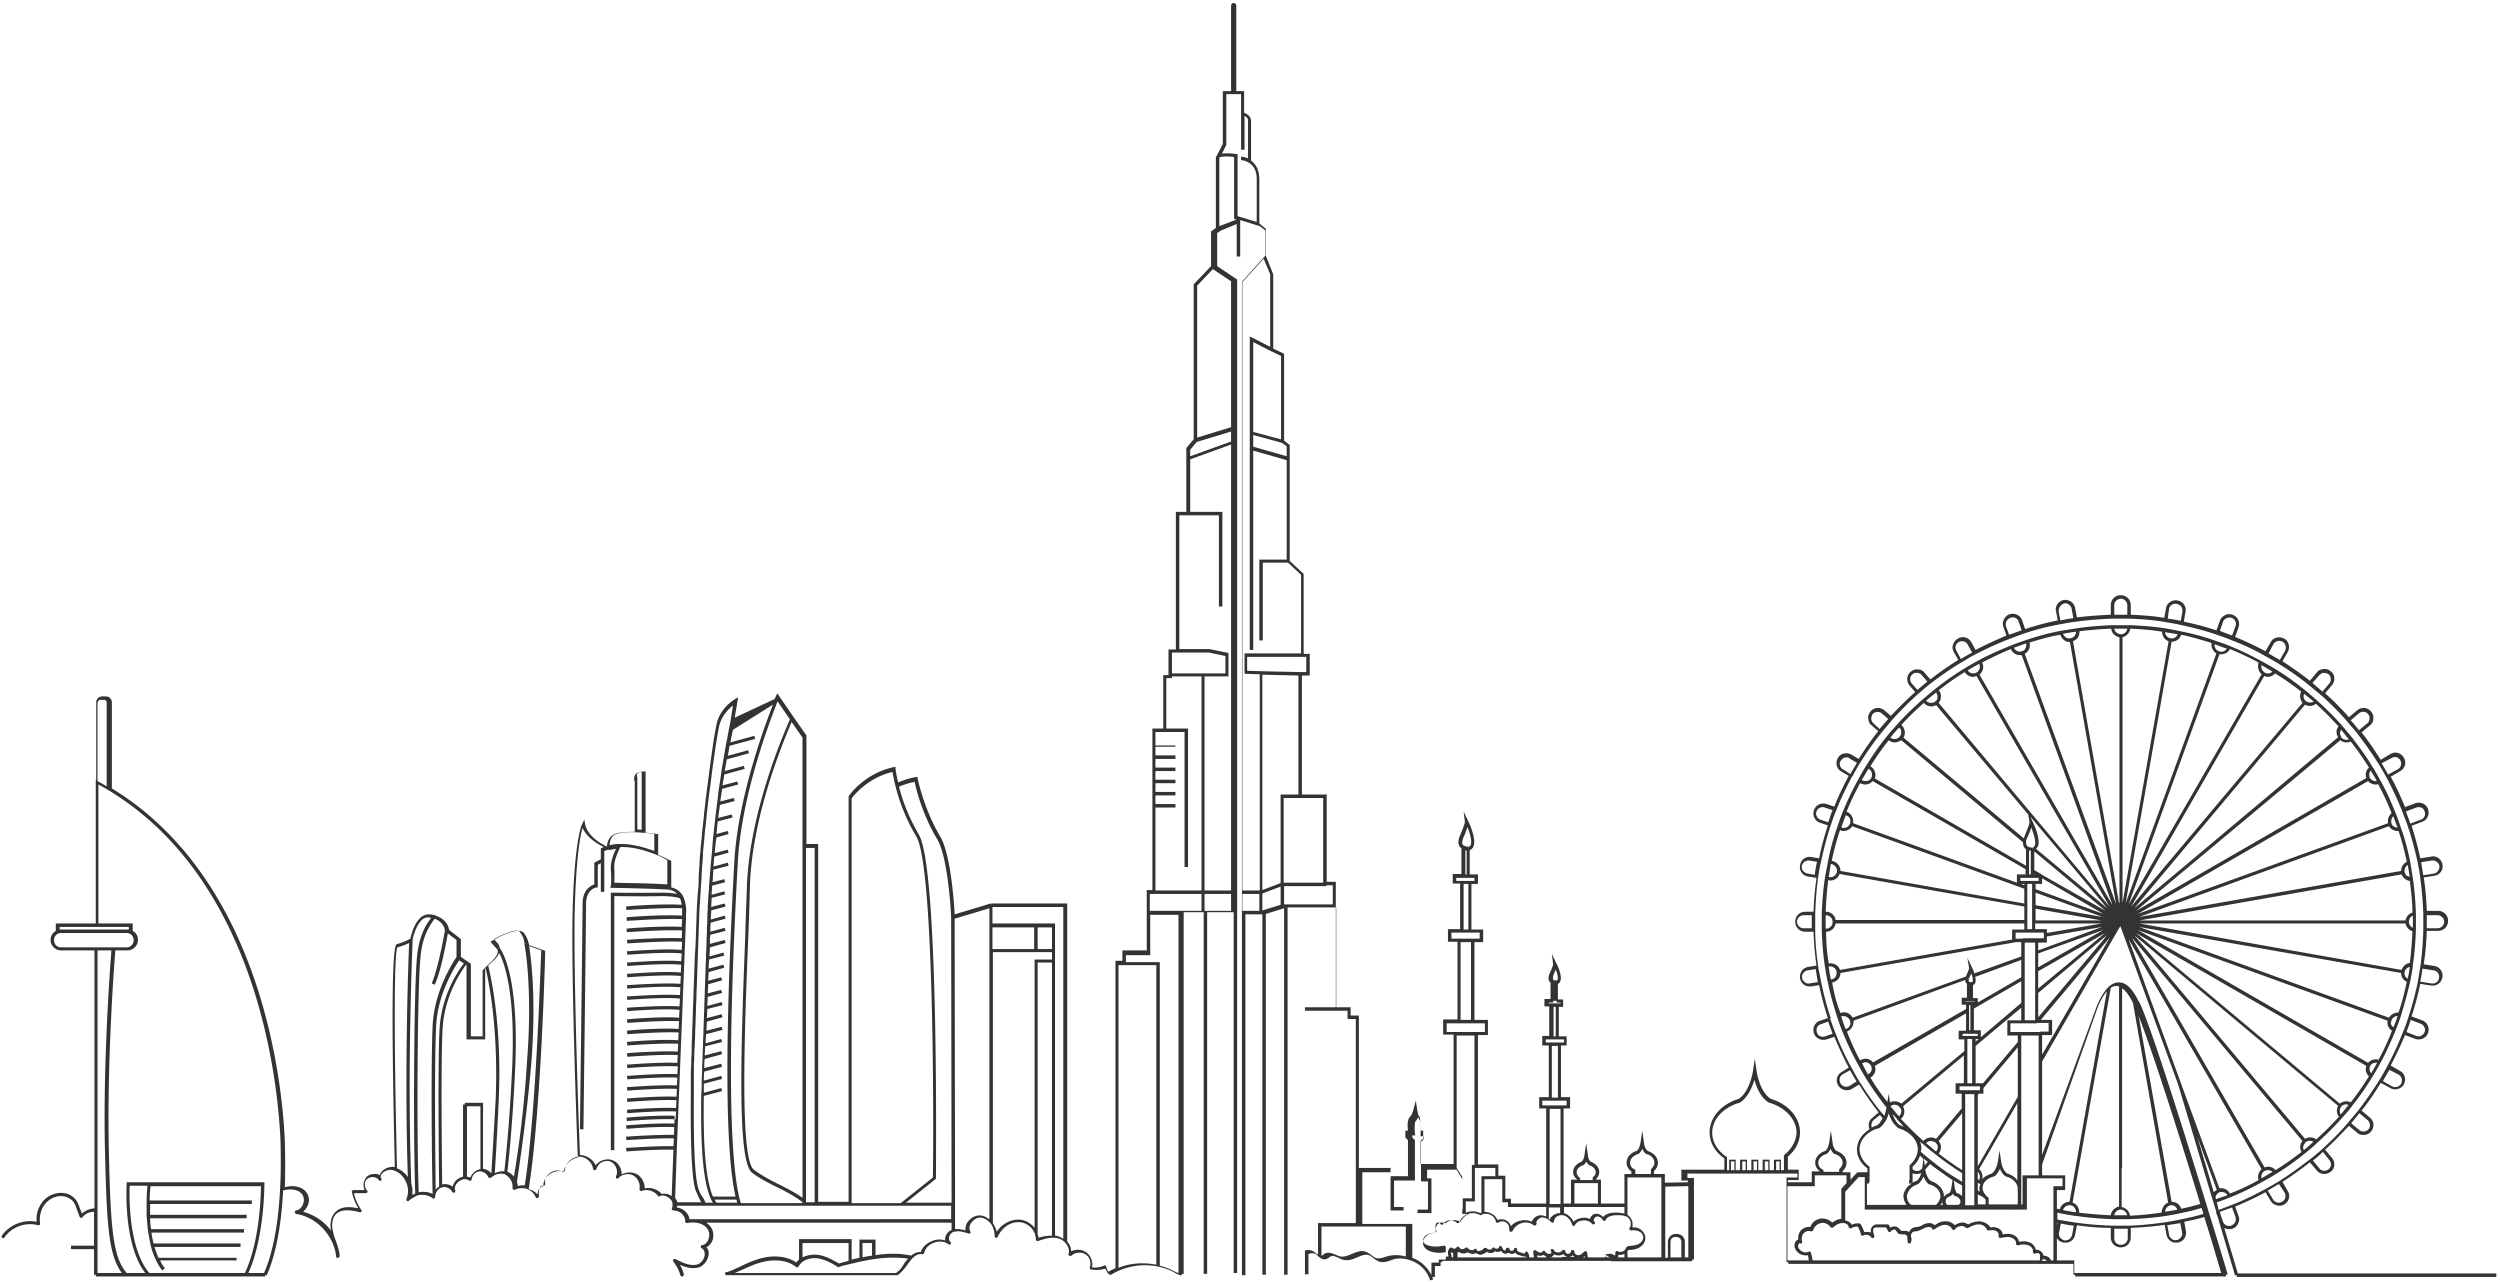 <svg width="582" height="299" fill="none" xmlns="http://www.w3.org/2000/svg"><path d="m520.938 296.356-3.137-10.513s.101 0 .101.102c.304.101.607.202 1.012.202.304 0 .506 0 .81-.101.607-.203 1.012-.607 1.315-1.213.304-.607.304-1.213.101-1.719l-.809-2.224c2.428-1.01 4.857-2.122 7.083-3.335l1.214 2.021c.405.708 1.214 1.112 2.024 1.112.404 0 .809-.101 1.113-.303a2.201 2.201 0 0 0 .809-3.134l-1.214-2.122a72.611 72.611 0 0 0 6.375-4.549l1.619 1.921c.404.505 1.113.808 1.72.808.506 0 1.012-.202 1.518-.505 1.011-.809 1.113-2.224.303-3.235l-1.619-1.92c1.923-1.719 3.744-3.639 5.565-5.56l1.923 1.617c.405.405.911.506 1.518.506s1.315-.303 1.72-.809c.809-1.011.708-2.426-.304-3.234l-1.922-1.618a56.435 56.435 0 0 0 4.452-6.469l2.226 1.213c.405.202.708.303 1.113.303.809 0 1.619-.404 2.024-1.112.607-1.112.303-2.527-.81-3.133l-2.226-1.314a90.422 90.422 0 0 0 3.339-7.076l2.429.91c.303.101.506.101.809.101.911 0 1.821-.607 2.125-1.516.405-1.213-.202-2.528-1.417-2.932l-2.428-.91c.809-2.527 1.518-5.054 2.024-7.581l2.529.405h.405c1.113 0 2.024-.809 2.226-1.921.203-1.213-.607-2.426-1.821-2.628l-2.53-.404c.405-2.629.607-5.156.709-7.784h2.63c1.316 0 2.328-1.011 2.328-2.325 0-1.314-1.012-2.325-2.328-2.325h-2.63c-.102-2.628-.304-5.256-.709-7.783l2.53-.404c1.214-.202 2.125-1.415 1.821-2.628-.202-1.213-1.416-2.123-2.631-1.82l-2.529.404c-.506-2.527-1.215-5.054-2.024-7.581l2.428-.909c1.215-.405 1.822-1.719 1.417-2.932-.405-1.213-1.72-1.819-2.934-1.415l-2.429.91c-1.012-2.426-2.023-4.751-3.339-7.076l2.226-1.314a2.203 2.203 0 0 0 .81-3.134 2.206 2.206 0 0 0-3.137-.808l-2.226 1.314c-1.417-2.224-2.833-4.347-4.452-6.368l1.922-1.618c.506-.404.81-.909.81-1.516.101-.606-.101-1.213-.506-1.718-.81-1.011-2.226-1.112-3.238-.304l-1.923 1.618c-1.72-1.921-3.541-3.841-5.565-5.56l1.619-1.92c.81-1.011.708-2.426-.303-3.235-.506-.404-1.113-.606-1.721-.505-.607.101-1.214.303-1.517.808l-1.619 1.921c-2.024-1.617-4.25-3.134-6.375-4.549l1.214-2.123c.607-1.112.304-2.527-.809-3.133-1.113-.607-2.53-.303-3.137.809l-1.214 2.122a90.17 90.17 0 0 0-7.083-3.335l.809-2.224c.405-1.213-.202-2.527-1.416-2.932-.607-.202-1.215-.202-1.72.101-.608.304-1.012.708-1.215 1.314l-.809 2.224a64.551 64.551 0 0 0-7.589-2.021l.405-2.325c.101-.607 0-1.213-.405-1.719-.304-.505-.911-.808-1.518-.909-1.214-.203-2.428.606-2.631 1.819l-.404 2.224c-2.53-.404-5.161-.607-7.792-.708v-2.223c0-1.315-1.012-2.325-2.327-2.325s-2.327 1.01-2.327 2.325v2.223c-2.631.101-5.262.304-7.893.607l-.404-2.123c-.102-.606-.405-1.112-.911-1.516-.506-.303-1.113-.506-1.72-.404-1.214.202-2.125 1.415-1.822 2.628l.405 2.122a64.607 64.607 0 0 0-7.589 2.022l-.708-2.022c-.405-1.213-1.72-1.819-2.934-1.415-.607.202-1.012.607-1.316 1.213-.303.607-.303 1.213-.101 1.719l.708 2.021a92.68 92.68 0 0 0-7.184 3.336l-1.012-1.819a2.205 2.205 0 0 0-3.136-.809 2.613 2.613 0 0 0-1.113 1.415 2.031 2.031 0 0 0 .202 1.718l1.012 1.82c-2.226 1.415-4.452 2.931-6.476 4.549l-1.316-1.517c-.404-.505-.91-.808-1.517-.808-.607-.101-1.215.101-1.72.505-1.012.809-1.113 2.224-.304 3.235l1.315 1.516c-1.922 1.718-3.845 3.639-5.666 5.559l-1.518-1.314c-1.012-.808-2.428-.707-3.238.304-.404.505-.607 1.112-.506 1.718.102.607.304 1.213.81 1.516l1.518 1.314c-1.619 2.022-3.137 4.246-4.554 6.47l-1.72-1.011c-1.113-.607-2.529-.303-3.137.808-.607 1.112-.303 2.528.81 3.134l1.72 1.011c-1.214 2.325-2.428 4.751-3.339 7.177l-1.821-.607c-1.215-.404-2.53.202-2.935 1.415-.405 1.213.203 2.527 1.417 2.932l1.821.606c-.809 2.527-1.518 5.054-2.024 7.682l-1.821-.303c-.607-.101-1.214 0-1.72.405-.506.303-.81.909-.911 1.516-.101.606 0 1.213.405 1.718.304.506.911.809 1.518.91l1.922.303c-.404 2.628-.607 5.256-.708 7.885h-1.922c-1.316 0-2.328 1.01-2.328 2.324 0 1.315 1.012 2.325 2.328 2.325h1.922c.101 2.629.304 5.257.708 7.885l-1.922.303c-.607.101-1.113.404-1.518.91-.304.505-.506 1.112-.405 1.718.101.607.405 1.112.911 1.516.405.304.809.405 1.315.405h.405l1.821-.304c.506 2.528 1.215 5.156 2.024 7.683l-1.821.606c-1.214.405-1.822 1.719-1.417 2.932.304.909 1.214 1.516 2.125 1.516.304 0 .506 0 .81-.101l1.821-.607a92.56 92.56 0 0 0 3.339 7.177l-1.619 1.011a2.2 2.2 0 0 0-.809 3.133c.404.708 1.214 1.112 2.023 1.112.405 0 .81-.101 1.113-.303l1.72-1.011c1.417 2.224 2.935 4.448 4.554 6.47l-1.518 1.314c-.809.606-1.012 1.718-.607 2.628-1.821 1.112-2.934 2.83-2.934 4.751 0 1.617.91 3.234 2.428 4.346v.91h-2.327l-1.619 1.718v-1.718h-1.822v-.303a2.487 2.487 0 0 0 .911-1.921c0-1.213-.911-2.224-2.327-2.729-.607-.404-.911-1.516-.911-1.921l-.405-2.83-.404 2.83c-.101.405-.304 1.517-.911 1.921-1.417.404-2.327 1.516-2.327 2.729 0 .809.405 1.516 1.113 2.022h-1.923v2.527h-5.565v-.506h2.53v-2.426h-2.53v-3.032c1.821-1.516 2.833-3.538 2.833-5.661 0-3.436-2.732-6.57-6.779-7.783-2.732-1.718-3.339-6.57-3.339-6.57l-.405-2.831-.405 2.831s-.708 4.852-3.339 6.57c-4.047 1.213-6.779 4.347-6.779 7.783 0 2.325 1.214 4.549 3.44 6.065v2.628h-10.017v2.528h1.517v.404l-5.362.101v-2.022h-2.53v-.707a2.49 2.49 0 0 0 .911-1.921c0-1.213-.911-2.224-2.328-2.729-.607-.404-.91-1.516-.91-1.921l-.405-2.83-.405 2.83c-.101.405-.303 1.517-.91 1.921-1.417.404-2.328 1.516-2.328 2.729 0 .809.405 1.516 1.113 2.022v.606h-1.619v6.874h-5.464v-5.56h-1.113v-.202c.506-.404.709-1.011.709-1.617 0-1.011-.81-1.921-1.923-2.325-.506-.303-.708-1.213-.708-1.516l-.405-2.831-.405 2.831c0 .303-.303 1.213-.708 1.516-1.113.404-1.922 1.314-1.922 2.325 0 .707.303 1.314.91 1.718v.101h-1.416v5.56h-1.721v-22.137h1.518v-2.628h-2.125v-12.029h1.316v-2.123h-1.822v-6.873h1.012v-1.719h-1.214v-3.639c.202-.101.405-.202.506-.505.607-1.112-.506-3.639-.809-4.145l-1.113-2.324.303 2.426s0 .404-.809 2.122c-.506 1.213-.203 1.82.202 2.123v3.841h-1.417v1.719h1.113v6.873h-1.619v2.224h1.518v12.029h-2.226v2.628h1.619v22.137h-8.196v-1.112h-1.315v-5.357h-1.619v-2.629h-4.756v-30.122h2.327v-3.538h-3.136v-18.094h2.023V216.4h-2.732v-10.614h1.518v-2.223h-1.923v-5.661a1.35 1.35 0 0 0 .81-.708c.911-1.617-.911-5.559-1.113-5.964l-1.113-2.324.303 2.426s0 .505-1.113 3.133c-.809 1.82-.202 2.628.304 3.033v5.963h-2.024v2.224h1.72v10.614h-2.833v2.931h2.226v18.094h-3.339v3.538h2.429v30.122h-7.69v-5.357l.607-.606v-1.82h-.607c.101-3.133-.304-3.336-.405-3.437-.101-.101-.304-.91-.405-1.617l-.303-1.921-.506 1.921c-.102.404-.405 1.516-.911 1.921-.607.606-.506 2.223-.405 3.133h-.607v1.617l.607.607v8.39h-4.047v-1.921h-7.387v-35.48h-1.922v-1.92h-3.441v-29.213h-2.124v-20.318h-5.768v-27.696h1.821v-5.054h-1.416v-18.599l-3.238-3.033v-26.989l-1.316-1.011V82.365l-2.529-1.213V63.867l-1.72-4.347v-6.267l-1.518-1.213V41.73c0-2.426-1.012-3.64-1.923-4.347v-9.198c0-.607-.303-1.415-1.619-1.92V21.21h-1.821V1.297c0-.303-.304-.607-.607-.607-.304 0-.607.304-.607.607V21.21h-1.923v12.332l-1.315 2.527-.304.506V53.05l-1.113.809v8.086l-4.047 4.246v36.086l-1.72 2.022V119.159h-2.429v32.043h-1.72v5.964h.405-1.619v12.433h-2.53v37.602h-1.315v14.051h-5.667v2.426h-1.619v71.566c-.505.202-1.113.506-1.619.809-.303-.303-.404-.708-.505-1.112 0-.101-.102-.202-.203-.303-.101-.101-.202-.101-.303 0-.911.404-1.923.505-2.834.404.304-1.314-.303-2.83-1.416-3.538-1.012-.707-2.327-.707-3.44-.202 0-.809-.304-1.617-.911-2.224v-78.743h-17.708v.404l-.101-.404-8.398 2.527c-.101-2.527-.911-13.949-3.339-18.094-3.845-6.469-5.262-13.444-5.262-13.545l-.101-.404-.405.101c-1.315.202-2.732.708-4.047 1.213-.506-2.022-.607-3.235-.607-3.235v-.404l-.405.101c-6.779 1.415-10.321 6.469-10.422 6.672l-.101.101v94.411h-7.083v-83.292h-2.732v-25.271l-3.036-4.346-3.744-5.459-.303.607s-.101.202-.304.707l-9.309 4.347.81-4.751-.709.404c-.101.101-3.541 2.022-4.351 5.964-.404 1.82-1.214 7.177-2.023 13.747-.203 1.213-.304 2.527-.506 3.74-.101 1.314-.304 2.527-.405 3.841h.405-.405c-.101 1.213-.304 2.528-.405 3.741-.101 1.516-.303 2.931-.405 4.447-.101 1.011-.202 2.123-.202 3.134-.101 1.213-.202 2.426-.202 3.639v.101c0 .909-.101 1.819-.203 2.931l-.202 2.932-.101 2.931-.101 2.931-.102 2.932-.202 3.335-.101 2.932-.101 2.83c0 1.011-.101 1.921-.101 2.931 0 1.011-.102 1.921-.102 2.932l-.101 2.931c0 1.011-.101 1.921-.101 2.932 0 1.01-.101 1.92-.101 2.931 0 1.011 0 1.921-.101 2.931h.404-.404c0 1.011 0 1.921-.102 2.932V255.216c-.101 12.534.304 20.014 1.215 22.137.303.606.506 1.111.708 1.617.202.303.303.606.506.91h-5.565c-.102-.405-.304-.708-.506-1.011l.404-11.827.102-2.527.101-2.527.101-2.527.101-2.527.101-2.527.102-2.527.101-2.527.101-2.527.101-2.527.101-2.527.102-2.527.101-2.528.101-2.527.101-2.527.101-2.527.101-2.527.102-2.527.101-2.527.101-2.628.101-2.527.101-2.527v-1.314s.102-.506 0-1.314c-.101-.91-.303-1.719-.607-2.426-.607-1.213-1.518-1.921-2.833-2.224v-6.166l-.202-.101s-1.113-.607-2.833-1.314v-4.852h-.304s-1.113-.202-2.631-.303v-14.253h-.405c-1.011 0-1.72.303-2.023.809-.405.606-.203 1.314-.101 1.516v11.725c-1.923 0-3.34.102-4.351.405-1.316.404-2.024 1.516-2.125 3.032-1.923-.909-4.554-2.729-5.06-5.155l-.202-1.112-.506 1.011c-.101.101-1.821 3.841-2.226 20.621-.304 13.242.708 43.971 1.214 57.01-1.619.303-3.035 1.719-3.339 3.336-.911-.303-2.125-.202-3.137.505-1.011.708-1.619 1.719-1.517 2.831-.203 0-.506.101-.709.303-.404.303-.607.91-.708 1.617-.506-.606-1.214-1.011-2.024-1.213 2.935-18.397 3.845-54.786 3.845-55.191v-.303l-3.744-1.314c-.101-.505-.303-1.617-1.214-2.83-1.315-1.618-6.374 1.213-7.386 1.819l-.405.202 1.518 1.719c.202.202.202.404.202.606 0 .809-1.012 1.82-1.416 2.224l-1.316 1.314-.809.809v15.364h-2.732v-16.881l-.709-.505-1.619-1.112v-4.144l-2.732-2.123c-.101-.606-.506-2.426-3.136-3.336l-.102.405.102-.405c-.203-.101-.506-.202-.709-.202a3.105 3.105 0 0 0-2.327.303c-1.922 1.213-2.732 4.549-2.833 5.257-.405.202-1.72.909-3.036 1.213-.607.101-1.821.404-.607 51.956-1.113-.202-2.53.303-3.137 1.213-.202.202-.303.404-.303.708-.304-.203-.607-.304-.91-.304-.709-.101-1.519.101-2.025.506-.505.404-.809 1.112-.91 1.92 0 .506.101.91.202 1.314H82.3c-.1 0-.202.101-.303.101-.101.101-.101.203-.101.304.303 1.314.81 2.628 1.518 3.841-1.923-.405-3.947-.506-5.262.808-1.315 1.213-1.315 3.033-1.113 4.347a11.988 11.988 0 0 0-6.476-4.347c.506-.404.81-.909 1.113-1.516.405-1.011.304-2.123-.303-2.931-1.113-1.618-3.34-1.719-4.857-1.314-.102 0-.102 0-.203.101.102-3.437.102-6.975 0-10.816-.607-13.949-5.464-60.852-40.271-82.079v-20.014c0-.809-.608-1.415-1.417-1.415h-.81c-.809 0-1.416.606-1.416 1.415v17.993h-.101v33.458h-9.31v1.718c-.708.405-1.213 1.213-1.213 2.022v.101c0 1.314 1.113 2.426 2.428 2.426h7.791v60.043c-1.113.101-2.125.505-2.934 1.213a6.927 6.927 0 0 0-.405-1.011c-.303-.91-.607-1.921-1.416-2.628a3.641 3.641 0 0 0-1.215-.809c-1.922-.809-4.25-.202-5.767 1.314-1.215 1.314-1.923 3.134-1.72 5.054-3.036-.606-6.375.708-8.095 3.235-.101.202-.101.404.1.505.102 0 .102.101.203.101.101 0 .203-.101.304-.202 1.619-2.426 4.958-3.639 7.791-2.83.101 0 .304 0 .405-.101.101-.101.101-.202.101-.303-.304-1.82.304-3.74 1.518-4.953 1.315-1.314 3.339-1.82 4.857-1.112a8.91 8.91 0 0 1 1.012.606c.607.607.91 1.415 1.214 2.325.202.505.404 1.112.607 1.617.101.102.202.203.303.203.102 0 .304 0 .304-.101.607-.809 1.619-1.315 2.732-1.315v7.885h-5.363v.809h5.363v5.963h.405v.405H61.759v-.405l.304.203c1.517-3.336 3.339-9.603 3.845-19.813.1 0 .303-.101.404-.101 1.316-.303 3.137-.202 4.048 1.011.404.607.506 1.415.202 2.224-.303.809-.91 1.415-1.619 1.516-.202 0-.303.202-.303.404 0 .203.1.304.303.405 4.756.707 8.803 5.054 9.31 9.906 0 .202.202.404.404.303.202 0 .405-.202.405-.404 0-1.213-.506-2.426-.911-3.639-.202-.506-.405-1.011-.506-1.617-.607-1.921-.303-3.639.607-4.549 1.316-1.213 3.542-.91 5.464-.405.203 0 .304 0 .405-.101a.307.307 0 0 0 0-.404c-.81-1.213-1.417-2.527-1.72-3.942h2.732c.202 0 .303-.101.404-.202.102-.101 0-.304-.1-.405-.304-.303-.507-.808-.507-1.415 0-.505.203-1.011.607-1.314.405-.303.911-.404 1.417-.404.506.101 1.012.303 1.214.707.102.203.304.203.506.102.203-.102.203-.304.101-.506a.777.777 0 0 1 .102-1.011c.506-.707 1.619-1.112 2.53-.909.1 0 .202 0 .303.101 1.416.404 2.53 1.718 3.035 3.234.304.91.304 1.82.102 2.729-.102.203-.102.405-.203.607-.101.202 0 .404.101.505.203.101.405.101.506-.101l.102-.101.1-.101 1.519-.91c1.214-.404 2.63-.202 3.642.506 0 0 .101 0 .101.101.102.101.304.101.405 0 .101-.101.202-.202.202-.404 0-.809.506-1.618 1.215-2.022.101 0 .202-.101.303-.101.911-.303 2.024.202 2.429 1.011.101.202.303.202.506.202.202-.101.303-.303.202-.506-.202-.606 0-1.112.202-1.415.405-.606 1.113-1.112 1.822-1.213.303 0 .809 0 1.214.304.101.101.303.101.405 0 .101-.102.202-.203.202-.304.101-.909.81-1.718 1.72-1.819h.203c.809 0 1.619.606 1.922 1.314 0 .101.202.202.304.202.101 0 .303 0 .404-.101.102-.101.203-.202.304-.202.708-.607 1.72-.809 2.631-.607.202 0 .303.101.404.202.608.304 1.114.91 1.417 1.618.202.505.202 1.011.202 1.415 0 .101 0 .303.203.404.101.101.303.101.405 0 .607-.303 1.315-.404 2.124-.303 1.215.202 2.227 1.011 2.631 2.022.101.202.304.303.506.202.203-.101.304-.202.304-.405-.203-.808 0-1.92.404-2.324.102-.102.304-.102.506-.102.102 0 .304 0 .405-.101.101-.101.101-.202.101-.404-.202-.91.304-1.92 1.215-2.527.91-.606 2.023-.708 2.732-.202a.307.307 0 0 0 .404 0c.101-.101.203-.202.203-.303.101-1.618 1.517-3.033 3.136-3.235 1.619-.101 3.238 1.213 3.441 2.83 0 .202.202.304.404.304.203 0 .304-.102.405-.304.203-.606.607-1.213 1.214-1.516.608-.303 1.316-.404 1.923-.202s1.113.707 1.417 1.415c.303.708.303 1.415 0 2.022-.102.202 0 .404.101.505.202.101.404.101.506-.101.809-.91 2.327-1.112 3.339-.606 1.113.606 1.72 1.92 1.518 3.133 0 .101 0 .303.101.404.101.101.303.101.404.101 1.316-.505 2.935 0 3.744 1.112.102.203.304.203.506.101.911-.404 1.822.102 2.429.708.303.303.506.708.506 1.112 0 .303 0 .606-.102.91a.307.307 0 0 0 0 .404c.102.101.203.202.304.202.607 0 1.214.202 1.821.607.506.505.911 1.112.911 1.718v.202c0 .101.101.202.101.303.101.102.203.102.304.102 1.518-.304 3.642-.203 4.755 1.314.506.707.608 1.718.203 2.628-.304.707-.81 1.112-1.417 1.213-.202 0-.303.101-.303.303 0 .202 0 .303.202.404.708.405.708 1.112.708 1.517-.101 1.01-.809 1.92-1.619 2.223-1.619.506-3.44-.303-5.16-1.213-.202-.101-.405 0-.506.101-.101.102-.101.304 0 .506.708.91 1.315 2.022 1.619 3.133 0 .203.202.304.405.304h.101a.557.557 0 0 0 .303-.506 8.568 8.568 0 0 0-.91-2.224c1.518.708 2.934 1.011 4.452.607 1.113-.404 2.024-1.617 2.226-2.931.101-.708-.101-1.314-.506-1.719a3.56 3.56 0 0 0 1.315-1.415c.506-1.112.304-2.527-.303-3.336-.304-.404-.708-.808-1.113-1.011h57.17v1.719c-.81.303-1.417 1.112-1.518 2.022v.404a4.217 4.217 0 0 0-2.935.101c-1.315.505-2.327 1.415-2.732 2.628-.708-.101-1.517.202-2.226.809-.809-.202-1.72-.304-2.833-.405-1.821-.101-3.642 0-5.464.304v-3.639h-3.744v4.245c-.607.101-1.214.303-1.821.404v-4.75h-12.243v4.75c-.203.203-.506.405-.608.708-2.023-1.415-5.059-1.819-8.196-1.011-1.821.506-3.44 1.213-5.059 2.022-.91.404-1.922.91-2.934 1.213h-.203c-.202.101-.303.202-.202.404 0 .202.202.303.405.303h39.664c.102 0 .203 0 .203-.101.708-.505 1.315-1.213 1.922-2.021.405-.607 1.012-1.415 1.619-2.022.709-.606 1.417-.91 2.024-.708.101 0 .202 0 .304-.101l.202-.202c.202-1.112 1.113-2.021 2.327-2.426 1.214-.404 2.429-.303 3.339.405.203.101.405.101.506-.102.101-.202.101-.404-.101-.505-.304-.303-.304-.606-.304-.91.102-.606.506-1.213 1.114-1.415h.202c1.012-.303 2.125.101 3.238.405.202.101.303 0 .405-.102a.307.307 0 0 0 0-.404c-.506-.91 0-1.819.607-2.426.607-.606 1.416-.91 2.125-.707.505.101.91.303 1.416.707l.607.607c.607.808.911 1.819.911 2.931 0 .202.101.303.303.404.203 0 .405-.101.405-.202.911-2.123 2.935-3.538 4.958-3.437 1.619 0 3.238 1.213 3.744 2.831.101.404.203.808.203 1.213 0 .101.101.303.202.303s.202.101.405 0c1.416-.505 2.63-.809 3.743-.708.405 0 .709.101 1.114.203.505.202 1.011.505 1.416 1.01.708.809 1.012 1.719.708 2.527-.101.203 0 .304.203.405.101.101.303.101.506 0 .809-.809 2.226-.91 3.238-.304 1.012.607 1.416 2.022 1.012 3.033v.303c.101.101.101.202.303.202 1.113.203 2.226.101 3.339-.202.203.506.405.91.81 1.314.101.101.303.101.506.101 3.238-2.021 7.487-2.729 11.332-1.819 1.113.303 2.125.606 3.036 1.112l.405.202c.303.202.708.404 1.012.505.202.101.303.101.505.203l.102-.203h.101v-.202h.405v-84.201h4.654v84.201h.81v-84.201h6.172v83.999h.809V65.08l-4.654-3.134v-7.682l.91-.607 3.643-1.516v7.581h.81v-8.49l4.553 1.415 1.315 1.01v5.863l-5.464 6.065v231.276h.81v-83.999h3.946v83.898h.81v-83.999l4.249-1.314v85.313h.81v-85.515h11.333v23.249h-7.286v62.165h.81v-4.751c.708-.202 1.214-.202 1.619 0 .202.101.404.304.607.506.303.303.708.606 1.113.707.303.101.506.101.809 0 .304-.101.506-.303.709-.404.101-.101.202-.202.303-.202.506-.303 1.113 0 1.822.303.404.202.809.404 1.315.506 1.113.202 2.125-.203 3.035-.607 1.012-.404 1.822-.809 2.733-.505.404.101.708.404 1.113.707.404.303.91.708 1.416.809.202.101.405.101.708.101.608 0 1.215-.202 1.822-.404.202-.101.404-.101.506-.203 1.315-.404 2.732-.303 4.148.203 1.822.606 3.339 1.92 4.149 3.639.202.404.303.707.405 1.01l.708-.202c-.101-.404-.304-.707-.506-1.213-.911-1.718-2.428-3.133-4.351-3.841v-7.884h-11.636v-12.029h6.577v8.895h3.035v-.808h-2.226v-6.166h4.857v-9.401l-.607-.607v-.505h.708l-.101-.404c-.101-1.213-.101-2.73.203-2.932.202-.202.404-.606.607-.909.101.404.303.606.404.808.102.303.203 1.921.102 3.235v.404h.708v.708l-.607.606v9.199h1.619v6.57h-2.429v.809h3.238v-8.087h-1.012v-2.022h6.881l.101.203 1.214 2.021v8.087h1.619c-.91.303-1.619 1.011-2.023 1.819-.102 0-.203-.101-.304-.101-1.113-.505-2.428-.303-3.238.506a.773.773 0 0 0-.506-.203c-.506-.101-1.113.102-1.416.506-.304.505-.405 1.112-.304 1.819-.607.101-1.214.203-1.821.506-.709.404-1.316 1.314-1.113 2.224.202.909 1.012 1.516 2.327 1.819.911.202 1.922.202 2.934 0v1.718h-1.619v.708h-1.72v3.336h.81v-2.527h1.315v-.91h.405v-.303h39.057c.203 0 .304.101.506.101h18.618v-.405h.405v-19.003h-1.518v-1.011H418.437v.91h-2.529v19.711h.404v.404H482.69v2.527h.405v.405h35.111v-.405l.405-.101c-1.215-4.043-2.631-8.794-4.25-13.949l-.708-2.325c-5.262-17.083-12.143-38.917-15.077-45.891-.202-.506-.405-1.011-.708-1.415l-.304.202.304-.202c-1.113-2.224-2.226-3.639-3.441-4.145-1.012-.404-2.023-.303-3.035.404-1.923 1.416-3.137 4.65-3.238 4.852l-12.749 34.672V247.129l13.052-22.642 5.161-8.896 13.458 36.895 7.892 26.383.304 1.011.708 2.324h-.101l.404 1.112 4.048 13.647.405-.102v.405h60.407v-.809h-60.205v-.101Zm46.545-83.292c.81 0 1.518.708 1.518 1.516 0 .809-.708 1.517-1.518 1.517h-2.529v-3.033h2.529Zm-145.707 3.033h-1.922c-.81 0-1.518-.708-1.518-1.517 0-.808.708-1.516 1.518-1.516h1.922v3.033ZM22.803 163.534c0-.404.303-.607.607-.607h.81c.404 0 .606.304.606.607v19.509l-2.125-1.213v-18.296h.102Zm-9.107 52.259h16.29v.607H13.899v-.607h-.202Zm.506 4.751c-.91 0-1.619-.707-1.619-1.617v-.101c0-.91.708-1.617 1.619-1.617H29.48c.91 0 1.619.707 1.619 1.617v.101c0 .91-.708 1.617-1.62 1.617H14.203Zm8.5 75.812v-75.104h3.237c-.506 6.469-1.922 27.09-1.517 45.992.404 17.791.81 24.867 3.946 29.112h-5.666Zm34.301 0h-22.26c-4.857-5.762-4.655-17.993-4.554-20.318h4.149c-.101.91-.203 2.224-.203 3.741v3.335c.102 1.112.203 2.325.304 3.336h.405-.405c.202 1.213.405 2.325.607 3.336l.405-.101-.405.101c.304 1.213.708 2.426 1.214 3.436.405.91.911 1.82 1.518 2.528l.607-.506a7.927 7.927 0 0 1-1.113-1.819h17.809v-.607H36.867c-.303-.809-.607-1.617-.91-2.527H55.99v-.809H35.754c-.202-.808-.404-1.718-.505-2.527H56.8v-.808H35.147c-.1-.809-.202-1.719-.202-2.527h22.463v-.809H34.945v-2.527h23.677v-.809H34.844c0-1.314.1-2.527.202-3.335h25.701c0 2.122-.303 13.039-3.744 20.216Zm8.196-19.509c-.506 10.007-2.226 16.173-3.743 19.509h-3.643c3.744-8.188 3.744-20.52 3.744-20.722v-.404H29.48v.404c0 .607-.81 14.051 4.35 20.722h-4.35c-3.137-3.74-3.744-9.704-4.149-29.112-.404-18.902 1.012-39.523 1.518-45.992h2.833c1.316 0 2.429-1.112 2.429-2.426v-.101c0-.91-.506-1.617-1.215-2.022v-1.718h-7.993v-32.347c.81.405 1.619.91 2.327 1.315l.202-.304-.202.304c34.707 20.924 39.462 67.725 40.07 81.573.1 4.043.1 7.783-.102 11.321Zm29.749-2.83c-.607-.91-1.518-1.617-2.53-2.022-.708-30.628-.708-49.732.101-51.451 1.113-.303 2.125-.707 2.732-1.01-.202 4.447-1.113 30.021-.303 54.483Zm1.72 3.841c-.202.101-.506.202-.708.303.1-.808.1-1.718-.203-2.527-1.012-26.989.304-55.999.304-56.808 0-.303.81-3.841 2.53-4.953a2.044 2.044 0 0 1 1.72-.202h.101c-1.417 1.718-2.935 4.548-3.34 9.198-.708 7.379-.91 41.04-.404 54.989Zm4.047-38.917c-.404 8.592-.202 31.235 0 39.018-1.011-.505-2.124-.606-3.238-.404-.505-14.051-.303-47.307.405-54.686.405-4.65 2.024-7.379 3.339-8.996 2.328 1.011 2.328 2.729 2.328 2.729v.202c-.709 3.943-1.822 9.199-3.036 12.13l.708.303c1.316-2.931 2.328-7.985 3.036-11.927l2.024 1.516v3.942c-2.024 3.134-5.262 8.996-5.566 16.173Zm1.619.607c-.404 7.177-.202 27.899-.101 36.693-.303.202-.607.404-.809.707-.102-8.592-.304-29.718.101-37.906.303-6.873 3.44-12.534 5.363-15.465l1.113.707c-1.619 2.022-5.262 7.784-5.667 15.264Zm9.411 32.649c-1.012.203-1.923 1.011-2.227 1.921-.303-.101-.505-.101-.809-.202V257.54h3.137v14.657h-.101Zm2.63 1.011c-.404-.606-1.113-1.011-1.922-1.112v-15.364h-4.25v.404h-.405v16.78c-.809.202-1.619.707-2.023 1.415-.203.303-.304.606-.405.91-.708-.506-1.619-.708-2.429-.506-.101-8.996-.303-29.213.102-36.288.404-7.379 4.047-12.939 5.464-14.859l.101.101v17.285h4.351v-16.477l.101-.101c1.214 5.257 2.934 15.769 2.327 30.729-.405 6.773-.708 12.534-1.012 17.083Zm3.036-.505c-.708-.101-1.518.101-2.226.404.303-4.549.607-10.209.911-16.881.708-15.465-1.215-26.281-2.429-31.436l1.113-1.112c.101 0 1.012-.809 1.417-1.82 1.113 2.022 3.845 8.997 3.035 26.686-.404 8.794-1.012 16.881-1.821 24.159Zm2.226 1.213a3.81 3.81 0 0 0-1.214-1.011c-.101 0-.203-.101-.304-.101.81-7.278 1.417-15.365 1.822-24.26.91-21.025-2.935-26.989-3.643-27.899 0-.404-.202-.707-.405-1.01l-.911-1.011c2.227-1.213 5.363-2.527 5.97-1.719 1.113 1.314 1.113 2.629 1.113 2.629h.405l-.405.101c0 .101 2.024 9.703.608 27.696-.608 10.311-1.923 20.014-3.036 26.585Zm2.53 2.021c-.607 0-1.113 0-1.619.203 0-.304-.102-.708-.203-1.011 1.012-6.672 2.429-16.881 3.339-27.596 1.215-15.465-.101-24.866-.506-27.292l2.834 1.011c-.203 3.336-1.113 37.198-3.845 54.685Zm30.558-77.429-.102.405c1.316.505 2.328 1.112 2.732 1.314v5.66c-4.553-.303-10.624-.303-12.344-.404 0-.505.101-1.617 0-3.437-.101-1.617.708-3.437 1.416-4.852 3.036-.101 6.072.91 8.196 1.719l.102-.405Zm-4.351-18.397c.202-.202.506-.404 1.011-.404v13.444c-.303 0-.708 0-1.011-.101v-11.928c0-.202-.203-.707 0-1.011Zm-4.857 14.051c.91-.303 2.428-.506 4.452-.404v-.405.405c.607 0 1.214.101 1.821.101 1.113.101 2.125.202 2.53.303v3.942c-2.226-.809-5.262-1.718-8.196-1.617a7.9 7.9 0 0 0-2.226.303c.101-1.415.607-2.325 1.619-2.628Zm2.327 66.007c.101 0 7.184-.607 11.232-.405l-.102 1.82c-4.148-.202-11.13.404-11.231.404l.101.809c.101 0 7.083-.607 11.13-.405l-.101 1.82c-4.148-.101-11.029.404-11.13.404l.101.809c.101 0 6.982-.506 11.029-.404l-.101 1.819c-4.149-.101-10.928.404-11.029.404l.101.809c.101 0 6.881-.505 10.928-.404l-.405 10.815c-.708-.505-1.518-.707-2.327-.505-.911-1.112-2.53-1.617-3.946-1.314 0-1.314-.709-2.729-1.923-3.336-1.012-.505-2.327-.505-3.44.101 0-.505-.101-1.01-.304-1.516-.404-.91-1.011-1.516-1.922-1.819-.81-.304-1.72-.203-2.631.202-.506.303-.911.606-1.214 1.011-.607-1.416-2.125-2.325-3.643-2.426-.506-13.04-1.518-43.668-1.214-56.91.303-11.826 1.214-17.184 1.821-19.205.911 2.021 3.036 3.538 4.958 4.447-.202.101-.303.101-.506.202l-.202.102v2.527l-1.518.808v5.054c-.809.304-2.732 1.213-2.732 4.549 0 3.74-.607 51.956-.607 52.462h.81c0-.506.607-48.621.607-52.462 0-3.437 2.327-3.841 2.428-3.841h.304v-5.256l.708-.405v6.672h.81V198.104l.91-.303v-.202.202h.203l-.102-.303.102.404c.506-.101 1.113-.202 1.619-.303-.709 1.415-1.316 3.234-1.215 4.852.203 2.83 0 3.74 0 3.74l-.101.505h.506c.101 0 7.69.101 13.053.404.809.101 1.518.506 2.024 1.011-1.113-.202-2.429-.303-3.744-.303-4.958.101-11.232 0-11.333 0h-.405v59.942h.81v-59.133c1.416 0 6.678.101 10.928 0 1.619 0 3.137.101 4.351.505.202.404.303.91.405 1.516-4.25-.303-12.649.304-12.952.405l.101.808c.101 0 8.803-.606 12.952-.404v1.718c-4.25-.303-12.648.304-12.952.405l.101.808c.101 0 8.702-.606 12.851-.404l-.101 1.819c-4.25-.303-12.547.304-12.851.405l.101.808c.101 0 8.601-.606 12.851-.404l-.101 1.82c-4.351-.203-12.446.303-12.75.404l.101.809c.102 0 8.5-.607 12.75-.405l-.101 1.921c-3.643-.404-12.345.303-12.75.303l.101.809c.102 0 9.107-.708 12.649-.304l-.102 1.82c-3.744-.404-12.243.303-12.648.303l.101.809c.102 0 8.905-.708 12.547-.303l-.101 1.819c-3.744-.404-12.142.303-12.547.303l.101.809c.102 0 8.803-.708 12.446-.303l-.101 1.819c-3.845-.303-12.041.303-12.446.303l.101.809c.102 0 8.601-.707 12.345-.303l-.101 1.819c-3.845-.303-11.94.304-12.345.304l.101.808c.102 0 8.5-.707 12.244-.303l-.101 1.82c-3.845-.304-11.94.303-12.244.303l.101.808c.102 0 8.399-.707 12.143-.303l-.102 1.82c-3.946-.304-11.838.303-12.142.404l.101.809c.102 0 8.196-.607 12.041-.405l-.101 1.82c-3.946-.303-11.737.303-12.041.404l.101.809c.102 0 8.095-.607 11.94-.405l-.101 1.82c-3.946-.303-11.636.303-11.94.404l.101.809c.102 0 7.994-.607 11.839-.404l-.101 1.819c-3.946-.202-11.535.303-11.839.404l.101.809c.102 0 7.893-.606 11.738-.404l-.101 1.819c-4.048-.202-11.434.405-11.738.405l.101.808c.102 0 7.69-.606 11.738-.404l-.101 1.819c-4.048-.202-11.333.405-11.738.405l.101.808c.102 0 7.589-.606 11.637-.404l-.102 1.819c-4.047-.202-11.332.405-11.636.405l.101.808c.102 0 7.488-.606 11.535-.404l-.101 1.82c-4.047-.203-11.434.404-11.535.404l.101.809c.102 0 7.387-.607 11.434-.405l-.101 1.82c-4.148-.202-11.333.404-11.434.404l.101.809c.102 0 7.286-.607 11.333-.405l-.101 1.82c-4.149-.202-11.232.404-11.333.404l-.101-.808Zm67.086-78.137c.303 1.516 1.821 7.682 5.261 13.343 2.631 4.447 3.238 17.992 3.238 18.195l.102 66.411h-10.625l6.982-5.56v-.202c0-2.931.708-71.869-3.946-79.855-2.53-4.346-3.947-8.39-4.655-11.22 1.214-.506 2.429-.91 3.643-1.112Zm-14.672 3.841c.506-.707 3.845-4.852 9.511-6.166.102.607.304 1.718.709 3.336a43.656 43.656 0 0 0 4.857 11.725c4.452 7.582 3.946 75.307 3.845 79.35l-7.488 5.964h-11.434v-94.209Zm-10.624 93.703v-82.18h2.023v82.484h-2.023v-.304Zm-.81-107.854V278.869c-1.518-1.112-3.44-2.123-5.464-3.134-2.024-1.011-4.149-2.122-5.869-3.437-3.339-2.527-2.125-33.256-1.315-53.674.202-4.448.303-8.592.405-12.13.404-15.365 6.779-31.538 9.713-38.411l2.53 3.639Zm-5.869-8.289-.404-.101.404.101s0-.101.101-.101l2.834 4.144c-2.935 6.672-9.512 23.35-10.018 39.119-.101 3.437-.303 7.682-.404 12.13-1.113 28.202-1.721 51.754 1.619 54.281 1.72 1.314 3.845 2.426 5.969 3.437 2.227 1.112 4.25 2.224 5.768 3.437v.202h-14.368c-.101-.405-.203-.708-.304-1.112l-.405.101.405-.101c-1.72-6.975-3.238-26.079-.405-77.935.81-16.274 7.893-34.165 9.208-37.602Zm-9.309 116.548h-4.857c-.101-.202-.303-.405-.404-.708h5.059c.101.303.101.506.202.708Zm8.297-115.942c-1.922 4.953-8.196 21.733-9.005 36.794-2.226 41.04-2.125 67.22.303 77.733h-5.261c-1.619-3.74-2.327-11.221-2.125-23.452l4.25-1.111-.203-.708-4.047 1.112v-2.123l4.25-1.112-.203-.707-4.047 1.112c0-.708 0-1.416.101-2.123l4.149-1.112-.203-.708-3.946 1.011c0-.707 0-1.415.101-2.123l4.048-1.111-.203-.708-3.845 1.011c0-.708.102-1.415.102-2.123l3.946-1.011-.203-.707-3.642 1.011c0-.708.101-1.416.101-2.123l3.845-1.011-.202-.708-3.542.91.101-2.123 3.643-1.01-.202-.708-3.441.91.101-2.123 3.542-.91-.202-.707-3.34.909.102-2.122 3.339-.91-.203-.708-3.136.809.101-2.123 3.238-.909-.203-.708-3.035.809.101-2.022 3.643-1.011-.203-.707-3.44.909c0-.707.101-1.415.101-2.122l3.542-.91-.203-.708-3.238.91c0-.708.102-1.415.102-2.123l3.642-1.01-.202-.708-3.44.91c0-.708 0-1.415.101-2.123l3.541-.91-.202-.707-3.339.909c0-.707 0-1.415.101-2.122l3.44-.91-.202-.708-3.238.91c0-.708.101-1.415.101-2.123l3.339-.909-.202-.708-3.137.809c0-.708.101-1.415.101-2.123l3.137-.809-.202-.707-2.935.808c0-.707.101-1.415.101-2.122l3.036-.809-.202-.708-2.732.708c.101-1.011.101-2.022.202-2.931l3.542-.91-.203-.708-3.339.91c.101-.809.101-1.516.202-2.325l3.34-.91-.203-.707-3.035.808c.101-1.213.202-2.425.404-3.638l2.834-.809-.203-.708-2.631.708c.102-1.011.203-2.022.304-2.932l3.44-.909-.202-.708-3.137.809c.101-1.011.304-2.123.405-3.033l3.44-.909-.202-.708-3.137.809c.101-1.011.304-2.022.405-2.932l3.744-1.011-.203-.707-3.44.91c.101-.91.303-1.719.405-2.527l4.755-1.314-.202-.708-4.452 1.213c.202-1.011.303-1.921.506-2.729l5.16-1.415-.202-.708-4.756 1.314c.203-.91.304-1.718.405-2.325l5.97-1.617-.203-.708-5.565 1.517c.304-1.517.506-2.528.607-2.932l9.309-5.863ZM162.742 277.15c-.911-2.021-1.315-9.4-1.214-21.833V249.454h-.405.405c0-1.011 0-1.921.101-2.932 0-1.01 0-1.92.101-2.931 0-1.011.101-1.92.101-2.931 0-1.011.101-1.921.101-2.932l.102-2.931c0-1.011.101-2.022.101-2.931 0-1.011.101-2.022.101-2.932l.101-2.83.101-2.932.102-2.931.101-2.931.101-2.932.101-2.931.202-2.931c.102-1.112.102-2.123.203-2.932h-.405.405v-.202c.101-1.213.101-2.325.202-3.639.101-1.011.203-2.123.203-3.134.101-1.415.303-2.931.404-4.447.102-1.213.304-2.527.405-3.74.101-1.314.304-2.628.405-3.841.202-1.314.303-2.527.506-3.74.809-6.571 1.619-11.827 2.023-13.646.506-2.528 2.227-4.145 3.238-4.953l-.607 3.841c0 .101-.303 1.415-.708 3.74a64.068 64.068 0 0 0-.607 3.234c-.203 1.112-.405 2.325-.607 3.538-.203 1.112-.304 2.224-.506 3.437-.203 1.213-.405 2.527-.506 3.841-.202 1.213-.304 2.527-.506 3.942-.101 1.213-.304 2.426-.405 3.74-.202 1.416-.303 2.932-.405 4.448-.101 1.011-.202 2.123-.303 3.134-.101 1.213-.202 2.527-.304 3.74-.101 1.01-.101 2.021-.202 3.032h.405-.405c-.101 1.011-.101 1.921-.202 2.931 0 1.011-.102 1.921-.102 2.932 0 .808-.101 1.617-.101 2.426v.505c0 1.011-.101 1.921-.101 2.932 0 .909-.101 1.92-.101 2.931 0 1.011-.101 1.921-.101 2.931l-.101 2.831-.102 2.931-.101 2.931-.101 2.932h.405-.405l-.101 2.931c0 1.011-.101 2.022-.101 2.932 0 1.01-.102 2.021-.102 2.931 0 1.011-.101 2.022-.101 2.931 0 1.011-.101 2.022-.101 2.932 0 1.011 0 2.021-.101 2.931-.203 13.04.506 20.52 2.226 24.361.101.303.303.606.506.91h-1.72l-.607-1.213c-.405-.506-.709-1.011-.911-1.618Zm42.295 6.672H160.516c-.101-.708-.506-1.415-1.113-1.921a3.751 3.751 0 0 0-1.822-.808v-.405H221.429v3.134h-16.392Zm-4.249 5.559h2.226v2.932c-.709.101-1.417.202-2.226.404v-3.336Zm-13.964 0h10.726v4.145c-.709.202-1.518.404-2.226.606-1.518-.808-3.137-1.819-5.06-2.021-1.214-.102-2.428.101-3.44.606v-3.336Zm23.374 5.257a5.298 5.298 0 0 1-1.619 1.718h-37.54c.506-.202.911-.404 1.417-.606 1.619-.708 3.238-1.517 4.958-1.921 3.137-.809 5.97-.404 7.892 1.112.101.101.203.101.304.101.101 0 .202-.101.303-.202.203-.405.506-.708.81-1.011.911-.708 2.226-1.011 3.44-.91 1.72.202 3.44 1.112 4.857 2.022.101.101.202.101.304 0 .91-.303 1.821-.506 2.732-.708.809-.202 1.72-.404 2.529-.606 1.214-.202 2.125-.405 2.935-.506 1.922-.303 3.845-.404 5.767-.303.81 0 1.518.101 2.125.202-.506.506-.911 1.112-1.214 1.618Zm20.136-79.148v68.332h-.101c-.506-.404-1.012-.708-1.619-.809-.911-.202-2.024.101-2.834.91-.809.707-1.113 1.718-1.011 2.527-.81-.202-1.619-.404-2.429-.303V280.385l-.101-66.512 8.095-2.426v4.043Zm.708.405h9.714v5.054h-9.714v-5.054Zm13.862 71.768c-.91 0-2.023.101-3.136.505 0-.303-.102-.606-.203-.808v-63.278h3.339v63.581Zm0-64.288h-4.047v62.468c-.911-1.111-2.327-1.92-3.744-1.92-2.024 0-3.946 1.112-5.059 2.83a7.301 7.301 0 0 0-.911-2.021v-63.076h13.761v1.719Zm0-2.426h-3.339v-5.054h3.339v5.054Zm2.732 67.523c-.303-.203-.708-.405-1.113-.607-.303-.101-.607-.202-.91-.202v-72.678h-14.571v-3.841h16.493v77.328h.101Zm21.553 5.963c-2.934-.606-6.071-.404-8.803.708v-70.454h8.803v69.746Zm5.059 1.921c-.303-.101-.607-.303-.911-.404l-.404-.202c-.911-.506-1.923-.809-2.935-1.112v-70.657h-7.892v-1.617h5.666v-9.401h6.577v83.393h-.101Zm5.464-84.303h-12.041v-3.942h12.041v3.942Zm0-4.75h-10.726v-19.307h4.655v-.809h-4.655v-2.021h4.655v-.809h-4.655v-2.022h4.655v-.808h-4.655v-2.022h4.655v-.809h-4.655v-2.021h4.655v-.809h-4.655v-2.022h4.655v-.303h-4.655v-3.133h6.78v31.436h.809v-32.245h-5.059v-11.726h1.316v-.404h6.88v49.834Zm.405-50.542h-7.285v-4.852h8.6l3.845.809v4.043h-5.16Zm6.476 55.292h-6.173v-3.942h6.173v3.942Zm0-4.75h-6.173v-49.834h5.566v-5.458l-4.453-.91h-6.981v-31.134h9.208v21.228h.809v-22.036h-7.488v-12.231l9.512-3.437v103.812Zm0-104.519-9.512 3.436v-1.516l1.518-1.819 7.994-2.426v2.325Zm0-37.3v33.964l-7.893 2.426V66.495l3.643-3.841 4.25 2.83Zm-2.732-12.837v-15.87l.101-.202a9.27 9.27 0 0 1 3.339 0v14.353l.506.203-3.946 1.516Zm8.601-1.011-4.351-1.314V35.867h-.304c-1.113-.202-2.327-.202-3.339-.101l1.012-2.022V21.918h3.44V34.856h.81v-7.884c.809.404.809.91.809 1.112v8.794c-.911-.404-1.619-.404-1.619-.404v.808s.911 0 1.821.607c1.215.707 1.822 2.021 1.822 3.84v9.907h-.101Zm15.582 134.136v19.711h-9.208v-19.711h9.208Zm-8.5-81.877v2.325l-7.791-2.224v-2.729l6.678 1.82 1.113.808Zm-3.44-22.44-.202.303 2.327 1.112v19.408l-6.476-1.718V79.636l4.149 2.122.202-.303Zm-2.934 130.598h-3.946v-3.942h3.946v3.942Zm0-4.75h-3.946V65.686l4.958-5.458 1.517 3.639v16.88l-4.755-2.425v72.981h.809v-46.397l7.791 2.224v23.148h-6.374v18.801h.809v-18.094h5.869l3.036 2.831v18.296H289.73v4.751l3.541.101v50.339h-.101Zm.303-51.047-3.136-.101v-3.235H304.098v3.538h-1.518l-9.107-.202Zm4.655 54.382-4.25 1.314v-3.942l4.25-1.617v4.245Zm0-25.675v20.621l-4.25 1.617v-50.136l8.398.202v27.696h-4.148Zm.809 25.574v-4.245h9.714l.203-.202h1.416v4.447h-11.333Zm7.893 74.296v7.278c-.101-.102-.203-.203-.304-.203-.202-.202-.506-.404-.809-.606-.709-.404-1.316-.303-1.923-.202v-55.798h9.916v1.921h1.923v47.509h-8.803v.101Zm20.439.808v6.874a8.276 8.276 0 0 0-4.148-.101c-.203.101-.405.101-.607.202-.709.202-1.417.404-2.024.303-.405-.101-.81-.404-1.214-.707-.405-.304-.81-.607-1.316-.809-1.113-.404-2.226.101-3.238.505-.91.405-1.72.708-2.631.607a4.955 4.955 0 0 1-1.113-.404c-.809-.304-1.619-.708-2.529-.304a1.37 1.37 0 0 0-.405.304 1.4 1.4 0 0 0-.405.303v-6.874H327.269v.101Zm52.212-14.96c0-.91.708-1.617 1.821-2.022h.101c.405-.303.709-.707.911-1.212.202.404.506.909.911 1.212h.101c1.113.304 1.821 1.112 1.821 2.022 0 .506-.303 1.011-.708 1.415l-.101.101v1.112h-3.643v-1.011l-.202-.101a1.598 1.598 0 0 1-1.012-1.516Zm-12.446 2.224c0-.708.607-1.314 1.417-1.617h.101c.303-.203.607-.506.708-.91.203.303.405.606.708.91h.102c.809.303 1.416.909 1.416 1.617 0 .404-.202.809-.607 1.112l-.101.101v.606h-2.934v-.505l-.203-.101c-.303-.303-.607-.809-.607-1.213Zm-.506 2.527h5.464v4.751h-5.464v-4.751Zm-.405 5.56h12.041v1.516c-.404-.101-.91-.101-1.315-.202-1.72-.102-2.934.202-3.643 1.01-.506-.505-1.214-.909-1.922-.707-.506.101-1.012.606-1.113 1.112v.101c-.506-.303-1.214-.405-1.822-.303-.809.101-1.517.404-2.023.909-.506-1.01-1.316-1.718-2.226-2.021v-1.415h2.023Zm-4.452-54.079c.203-.506.405-.91.506-1.213.405 1.01.607 2.021.405 2.426v.101h-.81c-.303-.203-.303-.607-.101-1.314Zm-1.113 6.671v-.202h1.012v-.405h.81v.405h.91v.202h-2.732Zm1.619.809v6.873h-.506v-6.873h.506Zm-2.327 8.288v-.707h4.25v.707h-4.25Zm2.833.809v12.029h-1.416V243.49h1.416Zm-3.643 13.848v-1.112h5.667v1.112h-5.667Zm1.721 22.946v-22.137h2.529v22.137h-2.529Zm2.428.708v1.415a2.75 2.75 0 0 0-1.72.606c-.304.202-.506.506-.708.91-.102 0-.102-.101-.203-.101v-2.729h2.631v-.101Zm-13.458-6.47v5.358h1.316v1.112h8.904v2.223a3.122 3.122 0 0 0-1.315-.303c-.607 0-1.316.404-1.72.91-.102.202-.304.404-.304.606-.809-.404-1.821-.505-2.833-.202-.81.202-1.518.607-2.024 1.213a2.757 2.757 0 0 0-.911-1.213c-.607-.404-1.517-.505-2.226-.202a2.794 2.794 0 0 0-1.113-1.314c-.607-.404-1.315-.607-1.922-.607v-7.581h4.148Zm-1.619-2.628v1.921h-3.238v8.491c-.101 0-.202.101-.303.101-.202-.101-.506-.203-.81-.304-.809-.202-1.72-.101-2.529.203v-2.629h2.125v-7.783h4.755Zm-7.386-77.025c.303-.606.607-1.516.911-2.324.607 1.516 1.113 3.436.708 4.245a.557.557 0 0 1-.506.303v.405l-.101-.405h-.203s-.303 0-.607-.202c-.607-.101-.708-.809-.202-2.022Zm.708 3.134v5.56h-.303v-5.56h.303Zm-2.428 7.076v-.708h4.25v.708h-4.25Zm2.833.707V216.4h-1.113v-10.614h1.113Zm-3.946 12.737v-1.415h6.577v1.415h-6.577Zm4.553.808v18.094h-2.428v-18.094h2.428Zm-5.666 20.924v-2.021h8.904v2.021h-8.904Zm3.744 38.715v2.527h-.102v-7.48l-1.315-2.123v-30.83h4.149v30.123h-.608v7.783h-2.124Zm-2.125 13.747h-.405c-.101-.303-.101-.606-.202-.91v-.303c.101.101.303.101.505.202v1.011h.102Zm6.88 0h-5.97v-1.112c.101 0 .203-.101.304-.202.202.202.607.404.911.404.404 0 .809 0 1.113-.303.303.202.607.303 1.011.404h.203c.303 0 .607-.101.809-.202.203.202.607.405 1.012.405.101 0 .304 0 .405-.102.202-.101.405-.202.506-.202.202-.101.405-.303.506-.404a1.71 1.71 0 0 0 1.012.303c.404 0 .708-.202.91-.404.304.101.607.202.911.101a.774.774 0 0 0 .506-.202c.202.202.405.505.708.606.304.101.708.101 1.012-.202.202.202.607.303.809.303.304 0 .608-.101.81-.303.202.303.506.506.911.607l.303.101c.405.101.911.303 1.316.202v.202H345.28Zm14.672 0h-2.024l-.101-.505c.101.101.304.101.405.101.405.101.809 0 1.113-.202.202.202.405.303.607.404v.202Zm3.643 0h-2.631c.304-.101.607-.303.809-.708.608.304 1.417.405 2.024 0 0 0 .101 0 .101-.101.304.405.709.708 1.215.708.404 0 .708-.101 1.011-.404.102.202.304.303.506.404h-3.035v.101Zm4.958 0c.101-.101.303-.202.405-.303v.303h-.405Zm9.612 0h-1.517c0-.101.101-.101.101-.202v-.404c.405.101.911 0 1.416-.203v.809Zm.304-2.123c0 .101-.101.304-.202.405-.405.404-1.113.606-1.619.303-.102-.101-.304-.101-.405 0-.101.101-.202.202-.202.303v.607c-.203 0-.304 0-.506-.101a.787.787 0 0 0-.81-.203l-1.113.101.911.607c.101 0 .202.101.202.101h-.506l-.607-.202v.202h-3.946c-.101-.404-.101-.809-.203-1.112 0-.101-.101-.303-.303-.303-.101 0-.304 0-.405.101-.405.505-.91.809-1.315.809-.405 0-.911-.304-.911-.809a.435.435 0 0 0-.405-.404c-.202 0-.404.101-.404.303 0 .303-.405.606-.709.606-.303 0-.607-.303-.607-.606 0-.202-.101-.303-.303-.303-.102 0-.304 0-.405.101l-.304.303c-.506.303-1.315.202-1.619-.303 0-.101-.101-.101-.101-.202-.101-.101-.303-.203-.506-.101-.202.101-.202.303-.101.505 0 0 0 .101.101.101v.202c-.101.202-.202.303-.404.303h-.304a1.569 1.569 0 0 1-.809-.606c-.102-.101-.203-.202-.304-.101-.101 0-.202.101-.304.202-.101.202-.404.202-.607.202-.303-.101-.607-.303-.91-.505-.102-.101-.304-.101-.405 0-.101.101-.202.202-.202.404l.202 1.213h-1.113c0-.404-.101-.809-.304-1.112-.101-.202-.303-.303-.404-.202-.203 0-.304.202-.304.404-.304 0-.607-.101-.911-.202l-.303-.101c-.304-.101-.607-.303-.607-.606 0-.203-.102-.405-.304-.405s-.405.101-.405.304c0 .202-.303.404-.506.404a.555.555 0 0 1-.505-.303c0-.101 0-.102-.102-.203-.101-.202-.303-.303-.506-.202-.202.101-.303.202-.303.405v.101s0 .101-.101.101h-.203c-.303-.101-.404-.405-.607-.809-.101-.202-.202-.202-.405-.202-.202 0-.303.202-.303.303 0 .202-.202.303-.405.303-.101 0-.405 0-.506-.101-.101-.101-.202-.202-.303-.202-.102 0-.203.101-.304.202-.101.202-.405.304-.607.304-.304 0-.506-.102-.708-.304-.101-.101-.203-.101-.304-.101-.101 0-.202 0-.303.101-.203.202-.405.405-.709.506-.101.101-.202.101-.303.101-.304.101-.607 0-.709-.202v-.101l-.202-.203c-.101 0-.202 0-.303.102a.789.789 0 0 1-.81.202c-.304 0-.506-.203-.708-.405-.101-.101-.203-.202-.304-.202-.101 0-.202.101-.303.101-.203.202-.405.304-.709.304-.303 0-.607-.203-.708-.405-.101-.101-.202-.202-.304-.202-.101 0-.303.101-.303.202-.101.101-.202.202-.405.303-.202 0-.405 0-.506-.101l-.101-.101c-.202-.101-.405-.101-.607.101-.304.202-.405.708-.405 1.112 0 .303.101.506.101.809h-.607v-2.123c0-.101-.101-.202-.101-.303-.101-.101-.202-.101-.303-.101-1.113.202-2.125.303-3.137.101-.405-.101-1.619-.303-1.72-1.213-.102-.505.303-1.112.809-1.415.607-.303 1.316-.405 1.923-.506.101 0 .202-.101.303-.202.101-.101.101-.202 0-.303-.202-.505-.303-1.112 0-1.617.101-.203.405-.304.607-.203.102 0 .203.102.304.203 0 .101.202.202.303.303.102 0 .304 0 .405-.202.506-.809 1.72-1.112 2.631-.607.202.101.405.202.506.303.101.102.202.102.303.102h.102c.101 0 .202-.102.303-.304.506-1.415 2.226-2.325 3.845-1.92.304.101.506.202.81.303.101 0 .101.101.202.101s.101 0 .202-.101c.203-.101.304-.202.608-.202.607-.101 1.315 0 1.821.404.506.303.809.809.911 1.314 0 .101.101.202.202.303.101.102.304 0 .405 0 .506-.404 1.315-.404 1.821 0 .506.304.81 1.011.708 1.719 0 .202.102.404.304.404h.101c.202 0 .304-.101.405-.202.303-.809 1.113-1.516 2.125-1.819 1.012-.304 2.023-.102 2.732.505.101.101.303.101.506 0 .101-.101.202-.303.202-.404a.787.787 0 0 1 .202-.809c.304-.303.709-.606 1.113-.606.506 0 .911.202 1.417.505.202.202.506.404.708.606.102.101.203.101.304.101h.101c.101-.101.202-.202.202-.303 0-.404.203-.707.506-1.011.405-.303 1.012-.505 1.518-.404h.101c.911.202 1.72 1.011 2.125 2.224 0 .101.203.303.304.303.101 0 .303-.101.303-.202.304-.607 1.012-1.112 1.923-1.112a2.402 2.402 0 0 1 2.024.708l.101.101c.101.101.404.202.506 0 .202-.101.202-.405 0-.506 0 0 0-.101-.102-.101-.101-.202-.101-.404 0-.505a.915.915 0 0 1 .608-.607c.607-.101 1.214.304 1.416.809.101.101.203.202.405.202.101 0 .303-.101.303-.202.304-.809 1.417-1.213 3.238-1.112.608 0 1.113.101 1.518.303h.101c.405.202.81.708.911 1.213.101.506.101 1.011-.202 1.415-.102.102-.102.304 0 .405.101.101.202.202.404.202.709-.101 1.417 0 1.923.303.607.303.911 1.011.809 1.516-.101.607-.506 1.112-1.214 1.416-.708.303-1.518.303-2.226.404-.405.202-.607.404-.607.505Zm8.297-14.758v16.881h-7.892v-1.415c.101-.101.101-.202.202-.303.708 0 1.518-.101 2.226-.405.911-.404 1.619-1.213 1.72-2.122.102-.91-.404-1.82-1.214-2.325-.506-.304-1.113-.506-1.821-.405.101-.404.101-.909 0-1.415-.203-.606-.607-1.213-1.113-1.516V274.118H386.766v1.718Zm4.655 16.881h-2.53v-3.538s0-.606.304-.91c.202-.202.506-.303.91-.303 1.215 0 1.316.91 1.316 1.112v3.639Zm1.517 0h-.708v-3.639c0-.606-.405-1.819-2.024-1.819-.607 0-1.113.202-1.416.606-.607.607-.506 1.415-.506 1.415v3.538h-.607v-16.577l5.363-.101v16.577h-.102Zm10.827-20.317h-.809v-2.022h.809v2.022Zm2.631 0h-.809v-2.022h.809v2.022Zm2.631 0h-.81v-2.022h.81v2.022Zm2.631 0h-.81v-2.022h.81v2.022Zm2.631 0h-.81v-2.022h.81v2.022Zm1.113-3.538-.102.101v3.437h-.708v-2.426h-1.619v2.426h-1.012v-2.426h-1.619v2.426h-1.011v-2.426h-1.619v2.426H406.7v-2.426h-1.619v2.426h-1.012v-2.426h-1.518v2.426h-.506v-3.033l-.202-.101c-2.024-1.415-3.238-3.437-3.238-5.56 0-3.133 2.53-5.862 6.273-6.974h.102c1.922-1.213 2.934-3.639 3.44-5.358.506 1.719 1.416 4.145 3.44 5.358h.101c3.744 1.112 6.274 3.942 6.274 6.974-.101 1.921-1.113 3.74-2.833 5.156Zm116.464 8.794c.405.707.202 1.718-.607 2.123-.708.404-1.72.202-2.125-.607l-1.214-2.022c.91-.505 1.72-1.01 2.631-1.516l1.315 2.022Zm10.422-7.581c.506.606.506 1.617-.202 2.122-.607.506-1.619.506-2.125-.202l-1.518-1.819a22.259 22.259 0 0 0 2.327-2.022l1.518 1.921Zm8.904-9.3c.607.505.709 1.516.203 2.123-.506.606-1.518.707-2.125.202l-1.923-1.617c.709-.809 1.316-1.618 1.923-2.325l1.922 1.617Zm7.184-10.614c.709.405 1.012 1.314.608 2.123-.405.708-1.316 1.011-2.125.607l-2.125-1.213c.506-.91 1.012-1.719 1.518-2.628l2.124 1.111Zm5.161-11.826c.809.303 1.214 1.213.911 1.92-.304.809-1.215 1.213-1.923.91l-2.327-.91c.405-.909.708-1.92 1.012-2.83l2.327.91Zm3.035-12.433c.81.101 1.417.909 1.215 1.819-.102.809-.911 1.415-1.822 1.213l-2.529-.404c.202-1.011.404-2.022.506-3.033l2.63.405Zm-.505-25.574c.809-.101 1.619.404 1.821 1.213.101.809-.405 1.617-1.214 1.819l-2.53.405c-.202-1.011-.304-2.022-.506-3.033l2.429-.404Zm-3.542-12.332c.81-.303 1.72.101 1.923.91.303.808-.102 1.718-.911 1.92l-2.428.91c-.304-1.011-.709-1.921-1.012-2.83l2.428-.91Zm-5.768-11.524c.405-.202.81-.303 1.114-.202.404.101.708.405.91.708.405.707.203 1.718-.607 2.123l-2.226 1.213c-.506-.91-1.012-1.82-1.518-2.629l2.327-1.213Zm-7.588-10.411c.607-.505 1.619-.505 2.125.202.303.303.404.708.303 1.112 0 .404-.202.809-.506 1.011l-1.922 1.617c-.607-.808-1.316-1.617-1.923-2.325l1.923-1.617Zm-9.208-8.895c.303-.303.607-.506 1.012-.506.404 0 .809.101 1.113.304.607.505.708 1.516.202 2.122l-1.619 1.921c-.809-.708-1.518-1.314-2.327-2.022l1.619-1.819Zm-10.726-7.177c.405-.708 1.316-1.011 2.125-.607.708.405 1.012 1.314.607 2.123l-1.214 2.123c-.911-.506-1.821-1.011-2.631-1.516l1.113-2.123Zm-11.737-5.155c.101-.405.404-.708.809-.91.405-.202.81-.202 1.214-.101.81.303 1.215 1.213.911 1.92l-.81 2.224c-1.011-.404-1.922-.707-2.833-1.112l.709-2.021Zm-12.547-3.033c.101-.808.91-1.415 1.821-1.213.405.101.708.304 1.012.607.202.303.303.707.303 1.112l-.404 2.223c-1.012-.202-2.024-.404-3.036-.505l.304-2.224Zm-12.75-.909c0-.809.709-1.517 1.518-1.517.81 0 1.518.708 1.518 1.517v2.223h-3.036v-2.223Zm-11.636-.405c.405-.101.809 0 1.113.303.304.203.607.607.607 1.011l.405 2.123c-1.012.101-2.024.303-3.036.505l-.404-2.122c0-.809.505-1.618 1.315-1.82Zm-13.559 5.358c-.101-.405-.101-.809.101-1.213.203-.405.506-.607.911-.809.809-.303 1.72.101 1.923.91l.708 2.021c-1.012.304-1.923.708-2.935 1.011l-.708-1.92Zm-11.535 5.66c-.202-.404-.304-.808-.202-1.112.101-.404.404-.707.708-.909.708-.405 1.72-.203 2.125.606l1.012 1.819c-.911.506-1.822 1.011-2.631 1.517l-1.012-1.921Zm-10.422 7.581c-.506-.606-.506-1.617.202-2.122a1.142 1.142 0 0 1 1.113-.304c.405 0 .81.203 1.012.506l1.316 1.516c-.81.606-1.518 1.314-2.328 1.921l-1.315-1.517Zm-8.904 9.3c-.304-.303-.506-.607-.506-1.011 0-.404.101-.809.303-1.112.506-.606 1.518-.707 2.125-.202l1.518 1.314c-.708.809-1.315 1.516-2.024 2.325l-1.416-1.314Zm-7.083 10.715c-.405-.203-.607-.506-.709-.91-.101-.404-.101-.809.203-1.112.202-.303.506-.607.91-.708.405-.101.81-.101 1.113.203l1.721 1.01c-.506.91-1.113 1.82-1.518 2.629l-1.72-1.112Zm-5.262 11.725c-.809-.303-1.214-1.213-.911-1.92.304-.809 1.215-1.213 1.923-.91l1.821.606c-.405.91-.708 1.921-1.012 2.831l-1.821-.607Zm-3.036 12.534c-.404-.101-.708-.303-1.011-.606-.203-.303-.304-.708-.304-1.112.101-.404.304-.708.607-1.011.304-.202.708-.303 1.113-.303l1.822.303c-.203 1.011-.405 2.022-.506 3.033l-1.721-.304Zm.506 25.574c-.404.101-.809 0-1.113-.303-.303-.202-.607-.607-.607-1.011a1.14 1.14 0 0 1 .304-1.112c.202-.303.607-.606 1.012-.606l1.821-.304c.202 1.011.304 2.022.506 3.033l-1.923.303Zm3.643 12.332c-.809.303-1.72-.101-1.922-.91-.304-.808.101-1.718.91-1.92l1.72-.607c.304 1.011.709 1.921 1.012 2.831l-1.72.606Zm5.666 11.524c-.708.404-1.72.202-2.124-.607-.405-.707-.203-1.718.607-2.123l1.619-.909c.506.909 1.011 1.718 1.517 2.628l-1.619 1.011Zm5.566 7.985 1.517-1.213c.203.303.405.505.608.809-.405.707-.81 1.314-1.316 1.617-.405.101-.809.303-1.214.505-.203-.606 0-1.314.405-1.718Zm-3.238 6.773c0-1.618 1.012-3.235 2.833-4.246l-.202-.303.202.303a4.776 4.776 0 0 1 1.518-.606h.101c.708-.405 1.315-1.213 1.821-2.123.203-.505.405-.91.506-1.415a8.156 8.156 0 0 0 1.113 2.325c.405.505.81.909 1.214 1.213h.102c2.529.808 4.249 2.628 4.351 4.751h.404-.404v.101c0 .202-.001.505-.102.808-.202 1.011-.809 2.022-1.72 2.831l-.101.101v3.436h-.101v.809h.607c-.304.202-.607.404-.911.708-.607.707-1.012 1.415-1.012 2.223 0 .708.304 1.416.709 2.022h-9.208v-4.953h.506v-.404h.101v-3.538l-.202-.101c-1.316-1.112-2.125-2.527-2.125-3.942Zm17.707-104.317c-.708.606-1.619.505-2.226-.101.81-.708 1.619-1.314 2.327-1.921.203.303.405.708.304 1.112.101.303-.101.708-.405.91Zm-1.012 1.213c.405 0 .81-.101 1.113-.304l21.452 25.473.303 1.82s0 .505-1.113 3.133c-.101.202-.101.405-.202.607l-28.029-23.451c.203-.405.405-.91.304-1.416-.101-.606-.304-1.111-.81-1.516 1.619-1.819 3.441-3.538 5.262-5.155a2.164 2.164 0 0 0 1.72.809Zm21.35 54.079h-1.72v-1.415h6.577v1.314h-4.857v.101Zm2.834.808v18.195h-2.429v-18.094h2.429v-.101Zm-.709-14.96h1.518v.708h-4.25v-.708h2.732Zm-.708-.808V198.003h.405V203.563h-.405Zm17.1 9.906-15.582-2.73v-2.931l15.582 5.661Zm-15.582-6.47v-1.213h1.518v-1.314l14.267 8.289-15.785-5.762Zm15.38 7.278h-15.38v-2.729l15.38 2.729Zm0 .708-12.749 2.224v-.91h-2.732v-1.314h15.481Zm-12.749 3.032 12.85-2.224-14.874 5.459v-1.82h2.024v-1.415Zm13.154-1.516-15.178 8.693v-3.235l15.178-5.458Zm.404.708-15.582 12.938v-4.043l15.582-8.895Zm-14.671-13.545-.102-.101-1.72-1.011v-4.347l16.595 13.848-14.773-8.389Zm-1.721-.101h-.202v-.102l.202.102Zm-.607 2.223v10.513h-1.113v-10.513h1.113Zm-1.821 0v.304l-.708-.304h.708Zm3.238 25.372 15.987-13.444-1.012 1.314-14.975 17.791v-5.661Zm-.506-33.559c.101-.101.303-.304.405-.506.809-1.718-1.012-5.458-1.215-5.863l-.505-1.111 17.909 21.328-16.594-13.848Zm-1.113-4.953c.506 1.314 1.214 3.335.809 4.245a.789.789 0 0 1-.404.404l.101.203-.101-.203h-.102v.203h-.101l-.101-.203h-.202s-.304 0-.607-.202c-.405-.202-.506-.606-.506-1.112h-.405.405c0-.303.101-.606.303-1.01.304-.708.709-1.618.911-2.325Zm-30.255-22.238c0 .404-.101.808-.404 1.111l.303.203-.303-.203c-.506.607-1.518.708-2.125.203a22.037 22.037 0 0 1 2.024-2.325c.303.202.505.606.505 1.011Zm-1.517 2.426c.506 0 1.012-.203 1.517-.506l28.332 23.754c0 .91.304 1.314.709 1.618v3.841l-35.213-20.318c.405-1.01 0-2.223-1.012-2.83a65.032 65.032 0 0 1 4.25-6.065c.405.303.911.506 1.417.506Zm-5.363 7.075c.101.405.101.809-.101 1.112v.101l.303.202-.303-.202c-.405.708-1.316.91-2.125.506h-.101c.506-.91 1.011-1.719 1.517-2.628h.102c.404.202.607.505.708.909Zm-1.518 2.729c.708 0 1.316-.303 1.72-.808l35.617 20.52v1.213h-2.023v1.92l-38.147-13.848c.202-1.112-.405-2.224-1.417-2.628h-.101c.911-2.325 2.024-4.549 3.137-6.672.506.202.911.303 1.214.303Zm-3.541 9.098.404.101-.404-.101c-.304.809-1.215 1.213-1.923.91h-.101c.303-1.011.708-1.921 1.012-2.831h.101c.809.203 1.214 1.112.911 1.921Zm-1.518 1.718c.809 0 1.619-.404 2.024-1.112l40.069 14.556v3.437l-42.801-7.581c0-1.112-.81-2.123-1.923-2.325h-.101a62.92 62.92 0 0 1 1.922-7.177h.102c.202.202.505.202.708.202Zm-1.518 9.502.405.101-.405-.101c-.202.809-.911 1.415-1.821 1.213h-.101c.202-1.011.303-2.022.505-3.032h.102c.91.202 1.416 1.01 1.315 1.819Zm-1.518 2.022c.911 0 1.822-.607 2.125-1.517l43.004 7.582v3.133h-43.914c-.203-1.112-1.114-1.92-2.227-1.92h-.101c.101-2.426.304-4.953.607-7.379h.102c.101.101.303.101.404.101Zm.81 9.602h-.203.203Zm-1.822-1.516c.81 0 1.518.708 1.518 1.516v.102c0 .808-.708 1.516-1.518 1.516h-.101v-3.033h.101v-.101Zm0 3.841c1.113 0 2.024-.808 2.227-1.92h43.914v1.415h-2.833v2.325l-40.07 7.076c-.202-.506-.404-.809-.809-1.112-.506-.304-1.113-.506-1.72-.405h-.101a45.347 45.347 0 0 1-.608-7.379Zm.709 8.087c.809-.101 1.619.404 1.72 1.213v.101c.101.809-.405 1.617-1.214 1.718h-.102c-.202-1.01-.404-2.021-.505-3.032h.101Zm.708 3.74c1.113-.202 1.923-1.112 1.923-2.224l40.878-7.177h1.215v3.336l-10.928 3.942c-.203-.707-.506-1.314-.506-1.314l-1.113-2.325.404 2.426s0 .304-.708 1.82v.101l-26.409 9.603a2.435 2.435 0 0 0-1.012-1.011c-.607-.303-1.214-.303-1.72-.101h-.101c-.911-2.224-1.518-4.65-1.923-7.076Zm43.206 12.332v1.516l-8.095 9.603h-1.72v-8.693l10.625-8.895v2.931h-3.238v3.538h2.428Zm-6.88 37.704a2.37 2.37 0 0 1-.709-.708c-.405-.505-.607-1.011-.607-1.516 0-.303.101-.607.202-.91.405-.808 1.215-1.415 2.328-1.718h.101c.708-.405 1.113-1.213 1.417-1.82.303.708.708 1.415 1.416 1.82h.101c1.518.404 2.631 1.617 2.631 2.83 0 .202 0 .303-.101.505h.101v3.134h-6.779v-1.516l-.101-.101Zm-5.667-24.968h-1.012v-.909h4.756v.909h-3.744Zm2.429.809v25.978h-2.125V254.71h2.125v-.101Zm-10.119 20.318c-1.012-.708-1.315-2.629-1.315-2.629l1.113-1.314a98.639 98.639 0 0 0 5.261 3.74l-.303 1.921c0 .202-.203.91-.506 1.112-.506.202-1.012.505-1.214.91v-.203c0-1.516-1.215-2.931-3.036-3.537Zm2.833 5.559h-.607c.203-.202.304-.404.405-.606.101.202.101.404.202.606Zm-6.071-7.177c.304 0 .708-.101 1.012-.202-.202.607-.506 1.415-1.113 1.82-.304.101-.607.202-.911.404v-2.224c.304.202.709.202 1.012.202Zm-1.012-1.112v-.606c.81-.708 1.417-1.617 1.72-2.527.304.202.506.505.81.707l-.304 2.224-.101.101c-.506.607-1.416.708-2.125.101Zm1.113 3.538c.709-.404 1.113-1.213 1.417-1.819.303.606.708 1.415 1.315 1.819h.102c1.517.405 2.529 1.516 2.529 2.729 0 .708-.405 1.416-1.012 2.022h-5.767c-.101-.101-.203-.101-.304-.202a2.365 2.365 0 0 1-.708-1.718c0-.607.303-1.213.708-1.719.506-.606 1.113-.91 1.72-1.112Zm1.518-5.964c.304.203.607.506.911.708l-.709.809-.202-1.517Zm6.172 8.693c.304-.202.506-.404.608-.606v.101l.303-.202-.303.202c.101.202.303.404.505.505h.102c.607.203 1.113.708 1.113 1.213 0 .203 0 .304-.101.506l-.304.303h-2.631c-.303-.202-.405-.505-.405-.809 0-.606.405-1.01 1.113-1.213Zm1.518-.707c-.101-.101-.202-.101-.202-.303a4.206 4.206 0 0 1-.304-.91l-.202-1.718c.405.303.911.606 1.315.808l.203-.303-.203.303c.203.101.405.202.607.404v2.426c-.303-.303-.708-.606-1.214-.707Zm1.012-2.729a31.434 31.434 0 0 0-1.922-1.213c-1.822-1.112-3.542-2.426-5.161-3.74-.809-.607-1.619-1.314-2.327-1.921 0-.202.101-.505.101-.707v-.203c0-.505-.101-1.01-.304-1.516.203.202.405.404.709.607a53.288 53.288 0 0 0 2.934 2.426 67.672 67.672 0 0 0 6.172 4.346v1.921c-.101.101-.202.101-.202 0Zm-5.869-6.975c-.809-.606-1.517-1.314-2.327-1.921.304-.303.607-.505 1.012-.505s.809.101 1.113.303l.101.101c.607.506.708 1.416.101 2.022Zm.607.505c.709-.909.709-2.122 0-2.931l5.464-6.469V272.4c-1.922-1.213-3.743-2.528-5.464-3.842Zm-.607-3.436c-.404-.203-.91-.405-1.416-.304-.607.101-1.113.304-1.518.809-1.821-1.617-3.542-3.336-5.262-5.155.911-.708 1.012-1.921.506-2.932l14.166-11.826v6.469h-1.922v2.426h1.416v3.437l-5.97 7.076Zm-8.6-5.257c-.709-.707-1.316-1.516-2.024-2.325.607-.505 1.619-.505 2.125.203.607.606.506 1.516-.101 2.122Zm-.405.809c.506.505 1.012 1.112 1.518 1.617-.304-.101-.506-.202-.81-.303-.405-.202-.708-.505-1.012-1.011-.404-.505-.607-1.112-.809-1.617.405.404.809.809 1.113 1.314Zm16.291-33.054.404.101c0-.101.102-.202.102-.202.202-.404.303-.708.404-.91.101.202.101.405.203.607.303.91.101 1.213.101 1.314l-.101.101h-.607c-.102 0-.304-.202-.102-.809l-.404-.202Zm.303 5.459H459.721v.101h-2.226v-.101h.809Zm.405.909v5.863h-.304v-5.863h.304Zm-.607 6.672h2.327v.505H456.888v-.505h1.214Zm2.529 1.213-.708.606v-.606h.708Zm-1.517 0V252.183h-1.113V241.873h1.113Zm1.821 35.581c-.202-.101-.304-.203-.506-.304v-1.819c.101.101.202.101.304.202l.202-.303-.202.303.303.101c-.101.303-.202.607-.202.91-.101.404 0 .606.101.91Zm-.202-2.73c-.102-.101-.203-.101-.304-.202v-1.718c.506.505.607 1.213.304 1.92Zm-.304 3.336 1.214.607.607.606v1.112h-1.821v-2.325Zm6.881-4.852c-1.113-.707-1.417-2.628-1.417-2.628l-.405-2.729-.404 2.729c-.102.505-.506 2.022-1.417 2.628-.911.303-1.72.708-2.226 1.314.202-.808 0-1.819-.708-2.325l8.904-15.364v17.993c-.405-.708-1.315-1.315-2.327-1.618Zm-6.881-1.718v-16.578l.202-.303h1.113v-1.314l7.994-9.502v11.524l-9.309 16.173Zm.708-30.022v-1.617h-1.619v-5.054l11.03-6.368v5.054l-9.411 7.985Zm-.708-8.086v-1.011h-1.113v-3.033a1.4 1.4 0 0 0 .405-.303c.202-.303.303-.909.101-1.617l10.726-3.942v4.043l-10.119 5.863Zm-31.772 3.234c.405-.101.809-.101 1.214.101.405.203.607.506.81.809v.101l.303-.101-.303.101c.303.809-.102 1.618-.911 1.921h-.101c-.405-.91-.709-1.921-1.012-2.831v-.101Zm1.315 3.538c1.012-.404 1.619-1.516 1.518-2.527l26.005-9.501c0 .505.202.707.404.909v3.235h-1.214v1.617h1.012v1.011l-21.654 12.433c-.708-.91-1.922-1.112-2.934-.505h-.101c-1.113-2.022-2.125-4.347-3.036-6.672Zm3.542 7.379c.405-.202.809-.303 1.113-.202.405.101.708.404.911.708l.303-.202-.303.202c.404.707.202 1.617-.608 2.021h-.101c-.405-.707-.91-1.617-1.315-2.527Zm1.922 3.336c1.012-.606 1.417-1.718 1.012-2.729l21.249-12.231v4.043h-1.72v2.022h1.315v2.729l-14.672 12.231c-.708-.607-1.821-.708-2.63-.303l-.304-2.022-.303 1.921c-1.417-1.719-2.732-3.639-3.947-5.661Zm-12.142 19.812c0-.91.708-1.617 1.821-2.022h.102a2.76 2.76 0 0 0 .91-1.212c.203.404.506.909.911 1.212h.101c1.113.304 1.821 1.112 1.821 2.022 0 .506-.303 1.011-.708 1.415l-.101.101v.607h-3.643v-.404l-.202-.102c-.708-.404-1.012-1.01-1.012-1.617Zm-7.184 22.744V276.14h6.375v-2.527H429.871v1.819l-1.214 1.314v6.975c-.81.101-1.518.505-2.125.909-.708-.707-1.821-1.111-2.833-.909-1.012.202-1.923.909-2.226 1.92-.81-.101-1.619.202-2.226.809-.506.606-.709 1.314-.607 2.123-.102 0-.304.101-.405.202-.405.404-.607 1.112-.405 1.718a2.587 2.587 0 0 0 1.417 1.516c.506.203 1.113.304 1.619.203.101.404.202.808.202 1.213h-4.958Zm58.485 0h-52.616c-.101-.607-.203-1.213-.405-1.82a.217.217 0 0 0-.202-.202c-.102 0-.203-.101-.304 0-.405.202-1.012.202-1.417 0-.506-.202-.809-.606-1.011-1.011-.102-.303 0-.707.202-.91.101-.101.101-.101.202 0 .101.102.304 0 .405-.101.101-.101.101-.303.101-.404-.202-.606-.101-1.314.304-1.819.405-.506 1.113-.708 1.72-.506h.303c.102-.101.203-.101.203-.202.202-.809.911-1.516 1.821-1.718.81-.203 1.72.202 2.226.909.101.101.203.101.304.202.101 0 .202 0 .303-.101.608-.505 1.316-1.01 2.125-1.01h.203c.607 0 1.214.303 1.315.909 0 .101.101.202.202.304h.405c.405-.304 1.012-.405 1.518-.405.304.607.607 1.213.708 1.82 0 .101.101.202.203.303h.303c.607-.404 1.518-.202 1.923.404.101.202.303.202.506.101.202-.101.202-.303.202-.505-.202-.505-.506-1.516 0-1.82.202-.101.405-.101.607-.101h2.125l.506.91c.101.101.202.202.303.202.102 0 .304-.101.304-.202.101-.202.405-.303.607-.404.203 0 .506 0 .607.202 0 .101.101.101.101.202.102.101.203.303.304.404.304.304.809.304 1.113.304h.405c.303 0 .506.202.708.505 0 .404 0 .809.101 1.314 0 .202.203.303.304.303h.101c.101 0 .304-.101.304-.202a1.972 1.972 0 0 0 0-1.516c.101-.809.505-1.011.607-1.011.202-.101.404-.101.607-.101.101 0 .303 0 .405-.101.404-.101.809-.303 1.214-.505.303-.101.506-.304.809-.304.506-.202 1.214-.101 1.316.304 0 .101.101.202.303.202.101 0 .203 0 .304-.101.809-.607 1.518-.91 2.226-1.011.708 0 1.518.303 1.821 1.011.101.101.203.202.304.202.101 0 .303-.101.404-.202.203-.405.709-.607 1.215-.708a1.496 1.496 0 0 1 1.315.404c.101.102.304.102.506 0 .911-.505 1.72-.808 2.428-.808.911 0 1.619.505 1.923 1.213.101.202.202.202.405.202.607-.101 1.214-.101 1.72.101.405.202.708.708.607 1.112-.101.101 0 .303.101.404.101.101.203.202.405.101.708-.101 1.619-.303 2.327-.101.607.202 1.316.708 1.214 1.415 0 .102 0 .203.102.304.101.101.202.101.303.101h.101c.203 0 .304 0 .506-.101.607-.101 1.214-.101 1.822.101.607.202 1.214.808 1.113 1.516 0 .101 0 .303.202.404a.309.309 0 0 0 .405 0c.303-.202.708-.101 1.012.202v1.416h-.304Zm.81 0v-.203h.101c.303-.202.708 0 1.012.304h-1.113v-.101Zm2.63-17.184v17.184h-.607c0-.101-.101-.203-.101-.304-.304-.505-1.012-.808-1.619-.808 0-.304-.202-.607-.405-.809a1.997 1.997 0 0 0-1.416-.606c-.101-.809-.81-1.517-1.619-1.719-.709-.303-1.518-.202-2.125-.101h-.101c-.203-.91-.911-1.516-1.72-1.718-.709-.202-1.518-.101-2.125 0 0-.607-.506-1.213-1.012-1.415-.607-.304-1.214-.304-1.822-.203-.505-.808-1.416-1.314-2.529-1.415-.81 0-1.72.202-2.631.708-.506-.303-1.113-.506-1.72-.405-.506.102-1.012.304-1.417.607-.506-.607-1.416-1.011-2.327-.91-.708 0-1.518.303-2.327.91-.506-.505-1.316-.607-2.024-.404-.304.101-.607.202-.911.404-.303.202-.708.303-1.011.404h-.304c-.202 0-.506.101-.81.202-.404.203-.708.506-.91 1.011-.203-.202-.506-.303-.81-.303h-.506c-.303 0-.506 0-.607-.101-.101 0-.101-.101-.202-.202a.217.217 0 0 0-.202-.202 1.318 1.318 0 0 0-1.316-.506c-.303 0-.506.101-.708.303l-.304-.606c-.101-.101-.202-.202-.303-.202h-2.328c-.303 0-.607 0-.91.202-.607.303-.81 1.011-.708 1.718-.506-.202-1.012-.202-1.518-.101-.203-.606-.506-1.213-.81-1.819-.101-.101-.202-.202-.303-.202-.607-.101-1.215 0-1.822.303-.303-.607-.91-.91-1.517-1.011v-6.671l1.113-1.213 2.023-2.224h1.417v7.581h33.695l.202.101v-.101H471.863V274.32h8.297v1.82h-2.125v.101Zm-7.487 4.245v-39.422H474.595v32.549H470.851v6.772h-.303v.101Zm8.297 4.144h.101l-.101.708v-.708Zm34.302-1.314c1.517 4.751 2.833 9.3 3.946 13.04h-34.201v-2.931h-4.047v-5.257c0 .101.101.203.101.203.304.505.911.808 1.518.909h.405c.505 0 .91-.101 1.315-.404.506-.303.809-.91.911-1.516l.404-2.123c2.631.404 5.262.606 7.893.606v2.224c0 1.314 1.012 2.325 2.327 2.325s2.327-1.011 2.327-2.325v-2.224c2.631-.101 5.262-.303 7.893-.707l.404 2.224c.102.606.405 1.112.911 1.516.405.303.81.404 1.316.404h.404c.607-.101 1.113-.404 1.518-.909.304-.506.506-1.112.405-1.719l-.405-2.224c1.417-.303 3.036-.606 4.655-1.112Zm-33.796 3.639.404-2.122c1.012.202 2.024.404 3.036.505l-.405 2.123c-.101.404-.303.707-.607 1.011-.303.202-.708.303-1.113.303-.405-.101-.708-.303-1.012-.607-.303-.404-.404-.808-.303-1.213Zm12.85 1.314v-2.223h3.137v2.223c0 .809-.708 1.517-1.518 1.517-1.012 0-1.619-.607-1.619-1.517Zm12.345-3.032c1.012-.202 2.024-.303 3.035-.505l.405 2.223c.101.405 0 .809-.303 1.112-.203.304-.607.607-1.012.607-.405.101-.81 0-1.113-.303-.304-.203-.607-.607-.607-1.011l-.405-2.123Zm8.398-2.628c-1.72.505-3.44.91-5.059 1.213-1.315.303-2.53.505-3.744.707-2.732.405-5.666.708-8.499.809h-3.845c-2.834-.101-5.667-.303-8.5-.708-1.315-.202-2.53-.404-3.744-.606-.202 0-.405-.101-.607-.101v-1.617c.304.101.607.101.911.202 1.214.202 2.529.505 3.845.606 2.732.405 5.464.607 8.196.708v-.404.404H495.743v-.404.404c2.732-.101 5.464-.303 8.196-.708 1.214-.202 2.529-.404 3.744-.707a42.873 42.873 0 0 0 4.857-1.213l.404 1.415Zm-29.647-.405c-1.012-.101-2.024-.303-3.036-.505a1.577 1.577 0 0 1 1.721-1.112c.809.101 1.315.809 1.315 1.617Zm20.743-.101c0-.707.506-1.314 1.214-1.516.708-.101 1.417.303 1.619 1.011-.809.202-1.821.303-2.833.505Zm8.196-1.819c-1.417.404-2.934.809-4.452 1.112-.304-1.011-1.214-1.617-2.226-1.617l-7.69-43.264c3.238 8.188 9.511 27.899 14.368 43.769Zm-18.213-8.39v-41.848c.809.607 1.72 1.718 2.529 3.437l8.196 46.498c-.91.303-1.518 1.314-1.518 2.325-2.428.303-4.856.606-7.386.707-.101-1.011-.911-1.819-1.923-2.021v-9.098h.102Zm1.214 11.018h-3.036a1.533 1.533 0 0 1 1.518-1.314c.708 0 1.315.607 1.518 1.314Zm-3.845-52.967c.607-.404 1.315-.505 1.922-.303V280.89c-1.012.203-1.821 1.011-1.922 2.022a90.994 90.994 0 0 1-7.387-.606c.101-1.011-.506-2.022-1.517-2.325l.809-4.549 8.095-45.487Zm-3.036 4.549s.81-2.224 2.125-3.74l-7.892 44.476-.81 4.549c-1.012 0-2.024.707-2.226 1.718-.202 0-.506-.101-.708-.101v-4.347h1.922v-3.436h-5.362v-2.528l12.951-36.591ZM475 240.255h-6.982v-2.021H474.19v-.405.304h2.732v2.021H475v.101Zm12.85-16.274-12.445 21.531v-4.549h2.327v-3.538h-2.631l15.077-17.993 1.011-1.213-3.339 5.762Zm-36.528-60.346c.304-.404.506-.809.506-1.314a1.859 1.859 0 0 0-.506-1.617 64.915 64.915 0 0 1 6.072-4.246c.404.708 1.214 1.112 1.922 1.112.304 0 .506-.101.81-.202l30.962 53.675-39.766-47.408Zm8.804-7.076.202.304-.202-.304c-.709.405-1.619.202-2.024-.505.809-.506 1.72-1.011 2.631-1.516.404.707.101 1.617-.607 2.021Zm.708.506c.809-.708 1.113-1.82.607-2.831 2.125-1.112 4.452-2.223 6.678-3.133.405.91 1.214 1.415 2.125 1.415h.405l21.148 58.223-30.963-53.674Zm10.017-5.054-.101-.405c-.708.303-1.619-.101-1.923-.808.911-.304 1.923-.708 2.834-1.011.202.808-.203 1.617-.911 1.819l.101.405Zm.506.202c.911-.506 1.417-1.618 1.113-2.628 2.327-.708 4.756-1.416 7.184-1.82.304 1.011 1.215 1.719 2.226 1.719l10.726 60.952-21.249-58.223Zm8.904-4.65c1.012-.202 2.024-.404 3.036-.505 0 .303-.101.707-.304.909-.202.304-.607.607-1.011.607-.709.202-1.417-.303-1.721-1.011Zm13.053 62.671-10.725-60.953c.404-.202.809-.404 1.113-.808.303-.405.404-1.011.404-1.517a91.03 91.03 0 0 1 7.387-.606c.101 1.011.911 1.819 1.922 2.022v61.862h-.101Zm-1.113-63.884h3.036a1.531 1.531 0 0 1-1.518 1.314c-.809-.101-1.417-.606-1.518-1.314Zm1.822 2.022c1.012-.203 1.72-1.011 1.922-2.022 2.429.101 4.958.303 7.387.708 0 1.01.607 1.92 1.517 2.223l-10.725 60.953v-61.862h-.101Zm10.017-1.213c1.012.202 1.922.303 2.934.505-.303.708-1.012 1.112-1.72.91-.607-.101-1.214-.708-1.214-1.415Zm1.518 2.223c1.012 0 1.922-.606 2.226-1.617 2.428.506 4.756 1.213 7.083 1.921-.101.505 0 1.011.202 1.415.203.404.506.808.911 1.011l-21.148 58.223 10.726-60.953Zm20.945 7.582-30.963 53.573 21.148-58.223h.405c.809 0 1.619-.405 2.024-1.213 2.327.91 4.553 2.021 6.678 3.133-.304 1.112 0 2.123.708 2.73Zm9.512 6.671-39.867 47.408 30.962-53.675c.304.101.506.202.81.202.607 0 1.315-.303 1.72-.809a65.088 65.088 0 0 1 6.071 4.246c-.405.809-.304 1.819.304 2.628Zm.607-.101.202-.303c-.506-.405-.708-1.112-.405-1.719.709.607 1.518 1.213 2.226 1.82-.506.303-1.214.303-1.821-.101l-.202.303Zm0 .505c.303.203.708.304 1.113.304.506 0 1.012-.203 1.416-.506 1.822 1.617 3.542 3.437 5.262 5.256-.607.708-.607 1.719-.101 2.528l-47.456 39.826 39.766-47.408Zm8.196 7.784.303-.202c-.405-.506-.506-1.213-.101-1.719.607.708 1.214 1.516 1.821 2.224-.607.202-1.315.101-1.72-.404l-.303.101Zm0 .505c.404.303.91.506 1.416.506.304 0 .709-.102 1.012-.203a65.165 65.165 0 0 1 4.25 6.065c-.708.607-.911 1.618-.607 2.426l-53.628 30.931 47.557-39.725Zm7.083 7.076c.505.809 1.011 1.617 1.416 2.426-.607.101-1.214-.202-1.619-.708l-.303.202.303-.202c-.202-.606-.202-1.314.203-1.718Zm-.405 68.534.303.202c.304-.607 1.012-.809 1.619-.708-.506.809-.91 1.618-1.416 2.426-.405-.505-.506-1.112-.203-1.718l-.303-.202Zm-6.476 9.704-.304-.203.304.203c.405-.506 1.113-.708 1.72-.405-.607.708-1.214 1.516-1.821 2.224-.304-.505-.304-1.213.101-1.819Zm-.304-.708-47.455-39.725 53.628 30.931c-.304.808-.101 1.819.607 2.426a65.165 65.165 0 0 1-4.25 6.065 2.32 2.32 0 0 0-2.53.303Zm-8.196 8.693.203.303c.506-.404 1.214-.505 1.821-.101-.708.607-1.416 1.314-2.226 1.921-.303-.607-.101-1.314.405-1.719l-.203-.404Zm.102-.505-38.754-46.195-1.012-1.213 47.456 39.725c-.405.809-.405 1.82.202 2.527a64.45 64.45 0 0 1-5.262 5.257c-.809-.506-1.821-.607-2.63-.101Zm-.81 3.032a65.145 65.145 0 0 1-6.071 4.246c-.607-.708-1.619-1.011-2.53-.607l-28.028-48.519-2.934-5.055 1.012 1.213 38.754 46.195a2.125 2.125 0 0 0-.203 2.527Zm-8.803 4.144.202.304c.608-.304 1.417-.202 1.822.202-.81.505-1.72 1.011-2.53 1.516-.202-.606.101-1.415.708-1.718l-.202-.304Zm24.285-24.866-53.629-30.931 58.182 21.126c-.203.91.202 1.82 1.012 2.325a58.572 58.572 0 0 1-3.137 6.773c-.81-.304-1.821 0-2.428.707Zm5.463-9.906-.303-.101.303.101c.203-.606.81-1.011 1.417-1.011-.303.91-.607 1.82-1.012 2.628-.506-.303-.708-1.01-.405-1.617Zm-.607-.606-58.181-21.127 61.015 10.715c0 .91.506 1.719 1.315 2.022-.506 2.426-1.113 4.852-1.923 7.177-.91 0-1.72.404-2.226 1.213Zm3.643-10.614-.405-.101.405.101a1.507 1.507 0 0 1 1.214-1.213 21.61 21.61 0 0 1-.506 2.729c-.607-.303-.809-.909-.708-1.516Zm-.708-.505-61.015-10.816h61.925c.203.91.81 1.516 1.619 1.819a90.355 90.355 0 0 1-.607 7.379c-.809.101-1.619.708-1.922 1.618Zm1.72-11.221h-.405.405c0-.707.405-1.213.911-1.415v2.831c-.506-.203-.911-.708-.911-1.416Zm-.81-.303H498.07l61.015-10.714c.303.808 1.113 1.415 1.922 1.516.304 2.426.607 4.953.607 7.379-.809.202-1.416.909-1.619 1.819Zm-.202-11.321-.405.101.405-.101c-.101-.606.202-1.213.708-1.617.203.909.304 1.819.506 2.729-.708 0-1.113-.505-1.214-1.112Zm-.809-.202-61.015 10.715 58.181-21.127c.405.708 1.215 1.112 2.024 1.112h.202c.81 2.325 1.417 4.751 1.923 7.177a2.357 2.357 0 0 0-1.315 2.123Zm-2.227-11.018-.303.101.303-.101c-.202-.607 0-1.314.405-1.719.304.809.607 1.719 1.012 2.629-.607 0-1.214-.304-1.417-.91Zm-.809-.101-58.283 21.126 53.629-30.931c.404.505 1.113.808 1.72.808.202 0 .404 0 .607-.101a58.398 58.398 0 0 1 3.136 6.773c-.607.505-1.011 1.415-.809 2.325Zm-28.737-35.076-.202.304.202-.304c-.607-.404-.91-1.112-.708-1.718.81.505 1.72 1.011 2.53 1.516-.405.404-1.214.607-1.822.202Zm-10.624-4.953-.101.405.101-.405c-.405-.101-.708-.404-.911-.808-.101-.304-.202-.607-.101-.809.911.303 1.821.707 2.833 1.011-.404.606-1.113.909-1.821.606Zm-21.047 67.018 2.935 5.054 28.028 48.519a2.372 2.372 0 0 0-.708 2.527c-2.125 1.213-4.351 2.224-6.678 3.134a2.447 2.447 0 0 0-1.012-1.011c-.405-.202-.911-.303-1.417-.202l-9.005-24.563-12.143-33.458Zm19.833 58.931-3.845-12.939 4.553 12.433c-.304.101-.506.304-.708.506Zm.506 1.617-.102-.505c.102-.506.506-.91.911-1.112l-.101-.304.101.304c.405-.101.81-.101 1.214.101a.91.91 0 0 1 .607.606c-.91.304-1.821.607-2.63.91Zm.202.708c1.012-.304 2.024-.708 3.036-1.112a62.077 62.077 0 0 0 7.386-3.538c1.113-.607 2.226-1.213 3.339-1.921l-.202-.303.202.303c2.327-1.415 4.554-3.032 6.678-4.751 1.012-.808 2.024-1.617 2.935-2.527a77.396 77.396 0 0 0 5.767-5.761c.911-1.011 1.721-1.921 2.429-2.932 1.72-2.122 3.238-4.346 4.654-6.671.709-1.112 1.316-2.224 1.923-3.336 1.315-2.426 2.428-4.953 3.44-7.379.405-1.112.911-2.325 1.316-3.639a114.549 114.549 0 0 0 2.125-7.884c.202-1.213.505-2.426.607-3.74.404-2.73.607-5.459.708-8.188v-3.841c-.101-2.729-.304-5.459-.708-8.188a314.841 314.841 0 0 0-.607-3.74c-.506-2.628-1.215-5.357-2.125-7.884-.405-1.213-.81-2.426-1.316-3.639-1.012-2.527-2.125-5.054-3.44-7.379-.607-1.112-1.214-2.224-1.923-3.336-1.416-2.325-3.035-4.549-4.654-6.671-.81-1.011-1.619-1.921-2.429-2.932l-.303.304.303-.304a77.396 77.396 0 0 0-5.767-5.761c-.911-.809-1.923-1.719-2.935-2.527-2.124-1.719-4.351-3.336-6.678-4.751-1.113-.708-2.226-1.314-3.339-1.921-2.428-1.314-4.857-2.527-7.386-3.538-1.215-.505-2.429-.909-3.643-1.314-2.53-.91-5.262-1.617-7.893-2.123-1.315-.303-2.529-.505-3.743-.707-2.631-.404-5.464-.607-8.196-.708h-3.845v.405-.405c-2.732.101-5.464.304-8.196.708-1.316.202-2.53.404-3.846.606a58.495 58.495 0 0 0-7.993 2.123c-1.214.404-2.429.809-3.643 1.314-2.529 1.011-5.059 2.123-7.488 3.437-1.113.606-2.226 1.213-3.339 1.921a62.802 62.802 0 0 0-6.779 4.75c-1.012.809-1.923 1.618-2.934 2.426l.303.304-.303-.304c-2.024 1.82-4.048 3.74-5.869 5.762-.81.91-1.72 1.921-2.53 2.931a62.781 62.781 0 0 0-4.756 6.773c-.708 1.112-1.315 2.224-1.922 3.336l.303.202-.303-.202c-1.315 2.426-2.53 4.953-3.542 7.48-.505 1.213-.91 2.426-1.315 3.639a54.61 54.61 0 0 0-2.125 7.985c-.202 1.213-.506 2.527-.708 3.841-.405 2.73-.607 5.459-.708 8.188v3.841c.101 2.729.303 5.56.708 8.188l.405-.101-.405.101c.202 1.314.405 2.628.708 3.841.506 2.729 1.316 5.357 2.125 7.985.405 1.213.81 2.426 1.315 3.639 1.012 2.527 2.227 5.054 3.542 7.48.607 1.112 1.214 2.224 1.922 3.336 1.417 2.325 3.036 4.549 4.756 6.773-.101.404-.202 1.112-.506 1.92-.202-.303-.404-.505-.708-.808-1.821-2.224-3.44-4.549-4.958-6.975-.708-1.112-1.316-2.224-1.923-3.336a60.293 60.293 0 0 1-3.642-7.783c-.506-1.213-.911-2.426-1.316-3.538l-.303-.101.404-.101c-.91-2.729-1.618-5.459-2.226-8.289-.202-1.213-.506-2.426-.708-3.74-.405-2.83-.708-5.661-.708-8.592v-3.841c.101-2.83.303-5.762.708-8.592.202-1.314.405-2.527.708-3.74.608-2.83 1.316-5.56 2.226-8.289.405-1.213.81-2.426 1.316-3.538 1.012-2.628 2.327-5.256 3.643-7.783l-.304-.101.304.202c.607-1.112 1.214-2.224 1.922-3.336 1.518-2.426 3.137-4.751 4.958-6.974.81-1.011 1.619-1.921 2.429-2.932a85.982 85.982 0 0 1 6.071-6.065c1.012-.808 1.922-1.718 2.934-2.426 2.226-1.718 4.655-3.436 7.083-4.852 1.012-.606 2.125-1.314 3.339-1.92 2.53-1.314 5.161-2.527 7.791-3.538 1.113-.404 2.328-.91 3.542-1.314a58.79 58.79 0 0 1 8.297-2.123l-.101-.404.101.404c1.214-.202 2.53-.505 3.744-.606 2.833-.405 5.666-.607 8.5-.708h3.845v-.404.404c2.833.101 5.767.303 8.499.809 1.214.202 2.53.404 3.744.707 2.833.607 5.565 1.314 8.196 2.224 1.113.404 2.327.809 3.541 1.314 2.631 1.011 5.262 2.224 7.691 3.639 1.113.607 2.226 1.213 3.339 1.921 2.428 1.516 4.755 3.133 6.981 4.953 1.012.808 1.923 1.617 2.935 2.426 2.125 1.92 4.148 3.942 5.97 6.065.809 1.01 1.72 1.92 2.428 2.931a85.685 85.685 0 0 1 4.857 6.975c.708 1.112 1.316 2.224 1.923 3.335l.303-.202-.303.202c1.315 2.527 2.529 5.055 3.541 7.683l.405-.101-.405.101c.405 1.112.911 2.325 1.316 3.538.91 2.729 1.619 5.458 2.226 8.187.202 1.213.506 2.426.607 3.74.404 2.831.607 5.661.708 8.39v3.841c-.101 2.831-.304 5.661-.708 8.39-.203 1.314-.405 2.527-.607 3.74-.607 2.729-1.316 5.459-2.226 8.188-.405 1.213-.81 2.426-1.316 3.538-1.012 2.628-2.226 5.155-3.541 7.682l.303.202-.303-.202c-.607 1.112-1.215 2.224-1.923 3.336a85.667 85.667 0 0 1-4.857 6.974c-.809 1.011-1.619 1.921-2.428 2.932-1.822 2.122-3.845 4.144-5.97 6.065-.911.808-1.923 1.718-2.935 2.426-2.226 1.718-4.553 3.436-6.981 4.953-1.113.707-2.226 1.314-3.339 1.92-2.429 1.314-5.06 2.628-7.691 3.639-1.011.404-2.124.809-3.136 1.213l-.405-1.819Zm1.417 4.447-.506-1.415-.203-.809c.911-.303 1.923-.707 2.833-1.01l.81 2.223c.101.405.101.809-.101 1.213-.203.405-.506.607-.911.809-.405.101-.809.101-1.214-.101-.304-.202-.607-.505-.708-.91Z" fill="#333"/></svg>